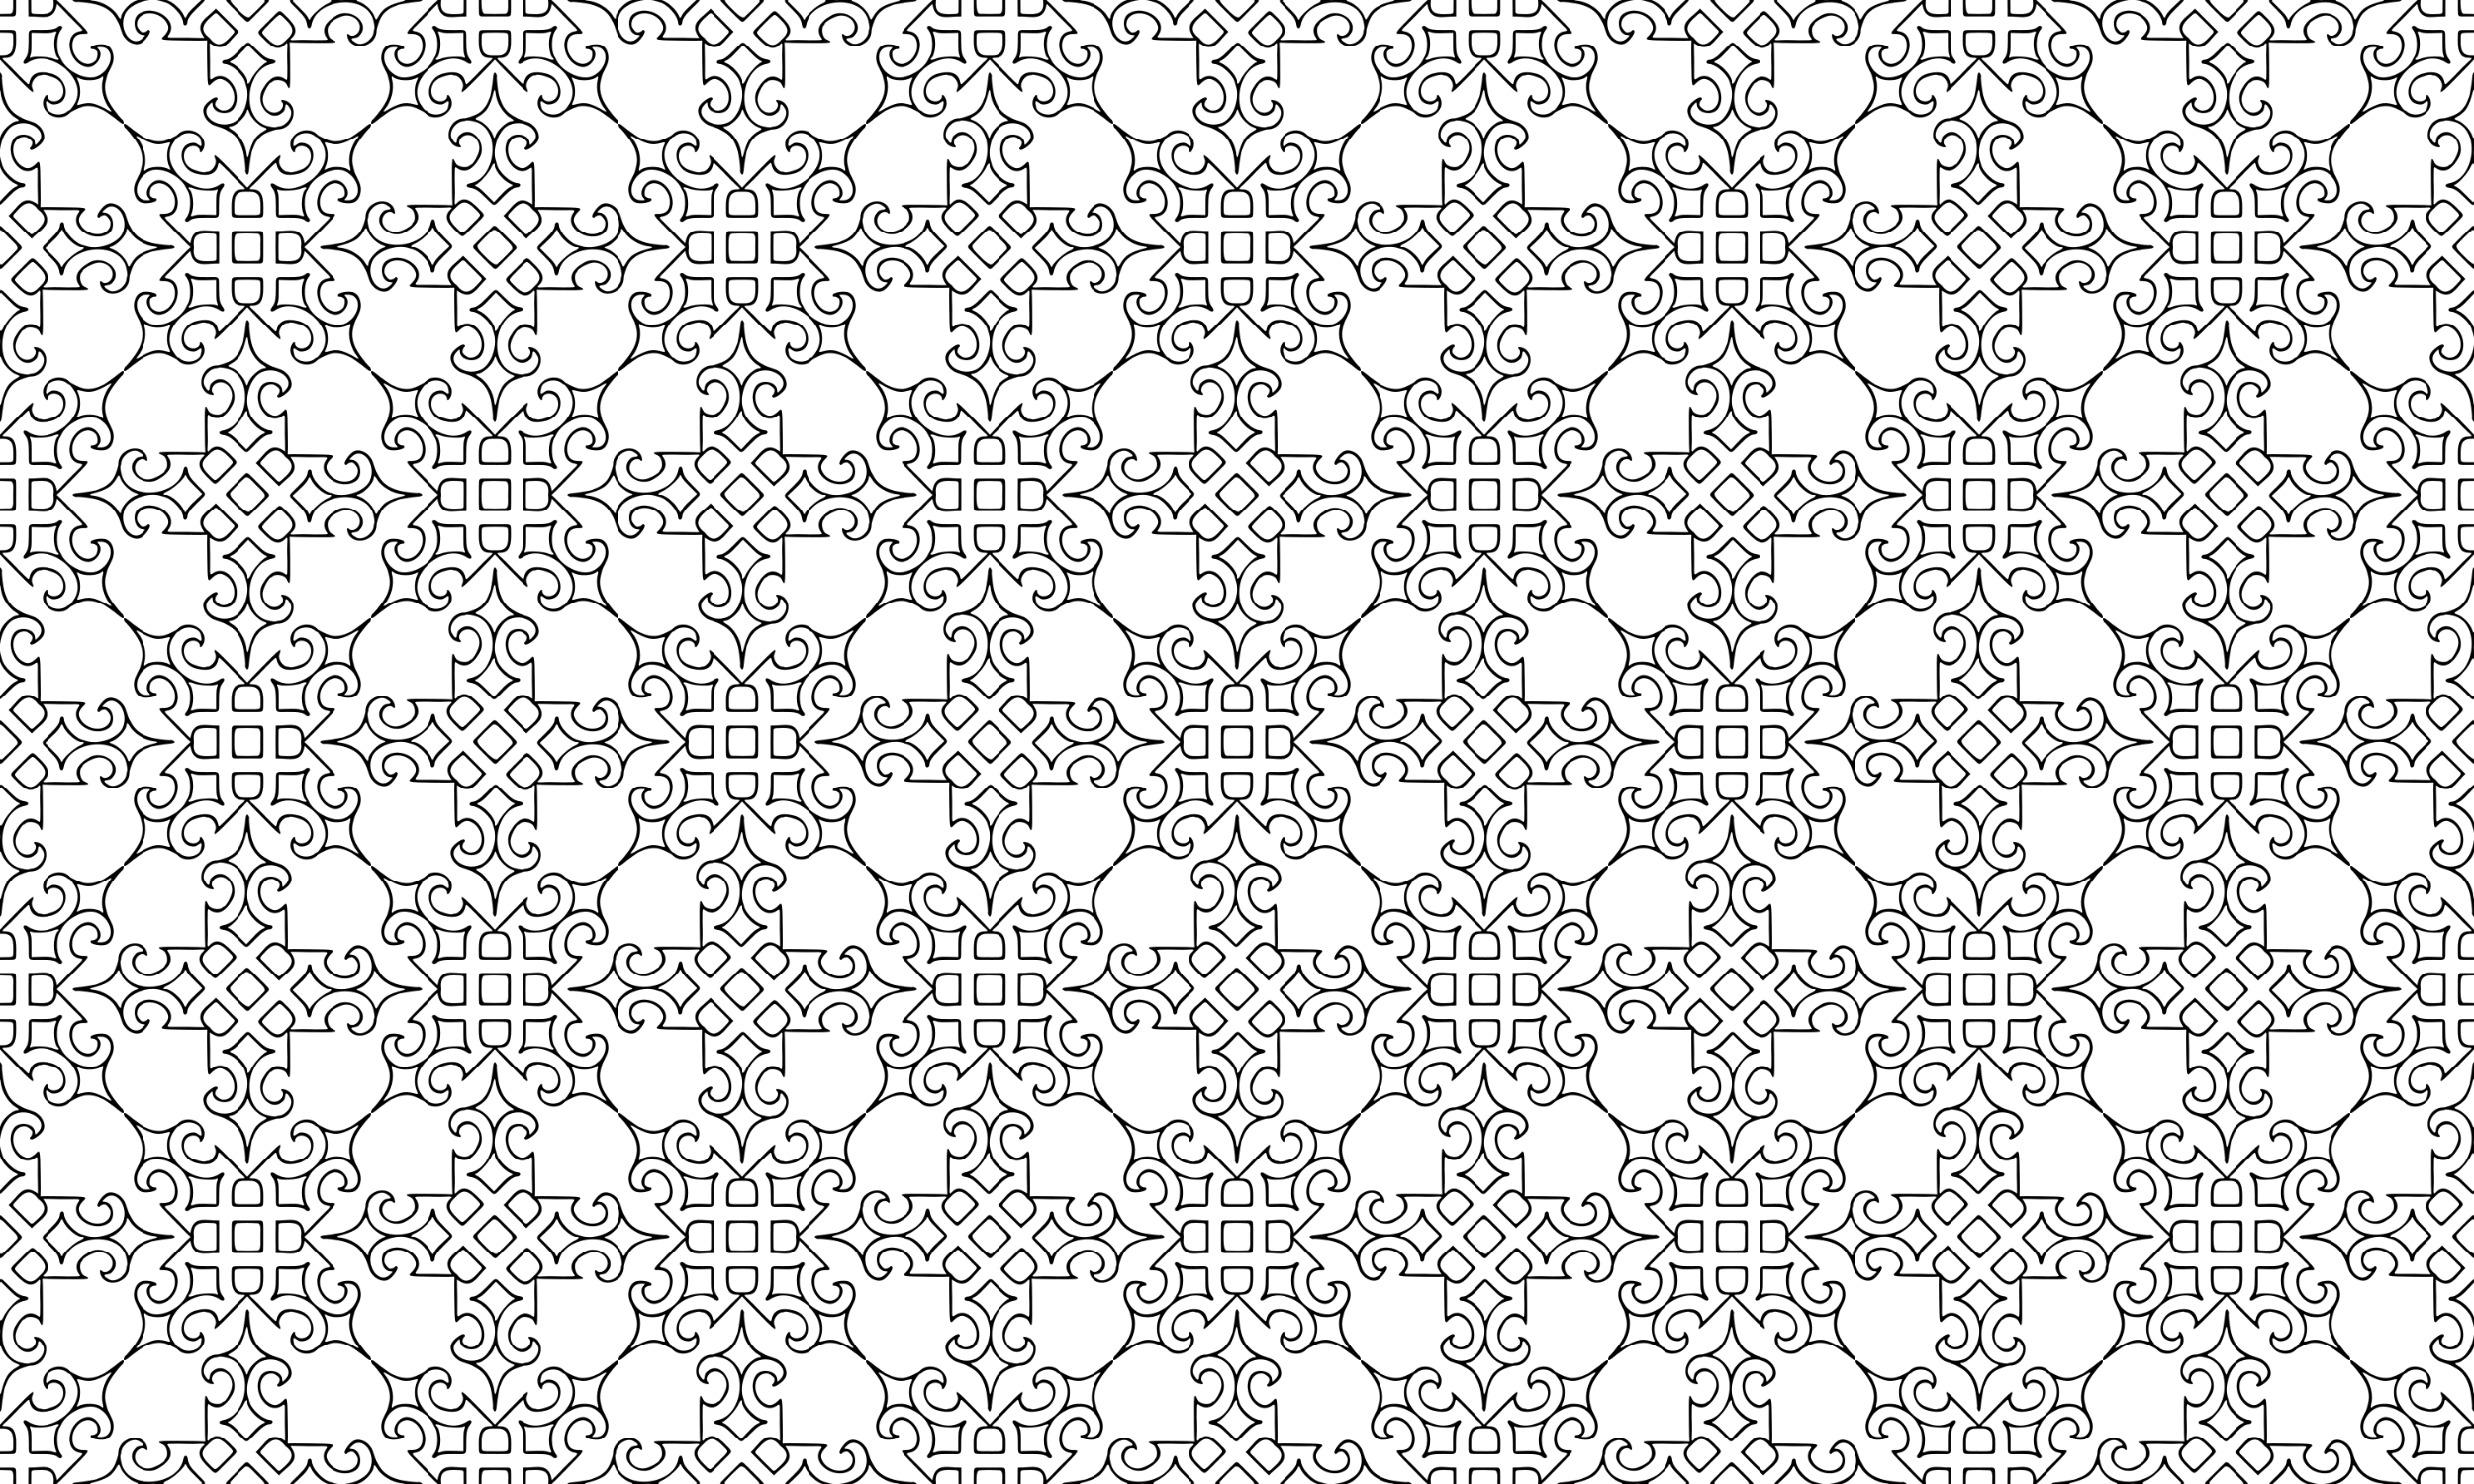 <?xml version="1.0" encoding="UTF-8" standalone="no"?>
<svg id="svg4194" xmlns:rdf="http://www.w3.org/1999/02/22-rdf-syntax-ns#" xmlns="http://www.w3.org/2000/svg" height="508mm" width="846.67mm" version="1.1" xmlns:cc="http://creativecommons.org/ns#" xmlns:dc="http://purl.org/dc/elements/1.1/" viewBox="0 0 3000 1800">
<defs id="defs4196">
<pattern id="pattern4790" width="600" patternUnits="userSpaceOnUse" patternTransform="translate(-592.85 -29.084)" height="600">
<path id="path4193" d="m15.924 0v3.547c0.018 4.874 0.712 12.929-3.805 13.01-5.421 0.188-8.945 0.235-12.119 0.224v2.922c4.133 0.015 7.666 0.062 10.537 0.062 9.191 0 8.621 0.636 8.777-9.807-0.045-4.434-0.025-7.342-0.002-9.959h-3.389zm18.398 0v3.924c0.071 5.817 0.092 4.383 0.092 8.449v7.394l2.654 0.094c1.46 0.052 3.052 0.065 3.539 0.029 0.487-0.036 4.04 0.194 7.896 0.51 12.195 0.999 17.784-2.598 20.109-12.938l0.662-2.949 6.754 6.934c3.715 3.812 7.182 7.446 7.703 8.076 0.521 0.631 4.435 4.542 8.695 8.691 8.963 8.728 8.916 8.618 4.072 9.539-20.366 3.875-13.585 39.342 8.326 43.547 11.083 2.127 21.927-13.809 14.67-21.559-2.263-2.417-2.122-2.561 2.529-2.561 18.339 0 14.954 27.438-4.381 35.512-12.91 5.391-36.252-5.624-43.279-20.424-0.394-0.83-0.976-1.916-1.295-2.414-5.488-8.572-4.621-27.844 1.553-34.49 2.947-3.173-1.008-6.019-4.158-2.992-3.087 2.967-8.511 3.909-21.6 3.752-15.532-0.187-14.114-1.446-14.186 12.607-0.076 14.993-0.73 18.094-5.045 23.949-3.058 4.149-0.435 6.578 3.834 3.551 25.345-17.969 70.431 16.534 59.092 45.221-2.045 5.174-7.232 12.373-8.916 12.373-0.261 0-1.226 0.636-2.143 1.414-7.564 6.415-22.743 3.346-24.902-5.035-1.706-6.621-1.247-8.836 1.432-6.894 3.938 2.855 4.84 3.267 7.182 3.269 20.69 0.026 18.674-31.492-2.371-37.062-15.947-4.221-25.196-0.594-27.266 10.691-0.555 3.024-0.878 2.905-6.078-2.248-2.488-2.466-5.054-4.995-5.703-5.619-0.649-0.624-3.47-3.561-6.269-6.529-2.799-2.964-6.895-7.023-9.099-9.014-6.57-5.935-6.733-6.336-2.6-6.336 10.104 0 13.706-5.825 13.586-21.973-0.095-12.86 0.378-12.068-7.385-12.328-6.032 0.031-9.073 0.036-12.027 0.031v3.061c0.275 0.001 0.698-0.004 0.932-0.002v-0.002c2.159 0.021 2.913 0.118 8.795 0.154 6.748 0.518 6.314-0.222 6.359 10.814 0.054 13.304-3.478 17.594-14.264 17.32-0.682-0.017-1.278-0.03-1.822-0.029v4.906c2.835 3.337 8.255 8.885 17.336 18.193 22.537 23.102 25.26 25.096 21.484 15.73-2.157-5.35 4.168-14.742 9.936-14.752 0.751-0.001 1.867-0.278 2.478-0.613 1.964-1.075 13.56 2.267 18.041 5.199 9.619 6.295 10.433 20.776 1.43 25.436-5.925 3.067-12.99 0.224-12.99-5.225 0-2.553-2.234-1.477-3.894 1.875-8.455 17.07 17.193 32.534 30.869 18.611 1.794-1.827 10.413-6.019 15.457-7.519 5.972-1.777 14.152-0.888 20.852 2.268 1.875 0.883 3.578 1.607 3.785 1.607 0.823 0 13.807 9.194 17.787 12.596 4.466 3.817 6.327 4.799 7.268 3.836 0.671-0.686-0.89-4.967-1.811-4.967-0.713 0-7.535-8.313-11.699-14.256-8.044-11.481-10.748-22.455-8.01-32.514 0.452-1.66 1.076-4.029 1.387-5.264 0.496-1.971 1.604-4.445 5.885-13.143 4.534-9.212 1.328-21.772-6.359-24.918-6.06-2.48-20.622 0.215-19.359 3.582 0.189 0.504 0.344 1.029 0.344 1.168 0 0.139 0.87 0.252 1.934 0.252 1.585 0 3.032 0.621 5.049 2.166 1.99 1.524 1.161 9.175-1.272 11.732-13.086 13.763-34.817-8.616-26.229-27.01 1.703-3.647 5.665-5.544 11.67-5.588 8.089-0.059 8.296 0.272-14.688-23.275-9.22-9.441-14.584-14.913-17.687-17.617h-3.994c-0.041 0.779-0.022 1.392 0.135 1.75 1.064 11.339-3.803 15.718-16.908 15.223-11.673-0.442-10.569 0.339-10.569-7.479-0.096-4.152-0.1-6.932-0.08-9.494h-3.256zm53.916 0c-0.004 0.043-0.012 0.085-0.012 0.129 0.011 0.96 4.142 2.886 4.793 2.234 0.504-0.504 11.207 0.549 18.354 1.807 13.806 2.43 23.478 8.28 28.654 17.328 0.854 1.493 2.087 3.607 2.74 4.699 1.043 1.744 2.012 4.28 5.135 13.457 3.308 9.72 14.453 16.334 22.113 13.123 6.039-2.532 14.432-14.735 11.158-16.223-0.49-0.223-0.97-0.484-1.068-0.582-0.098-0.098-0.795 0.436-1.547 1.188-1.12 1.12-2.585 1.706-5.104 2.039-2.485 0.329-7.306-5.667-7.394-9.195-0.479-18.985 30.711-18.527 37.645 0.553 1.375 3.783-0.086 7.926-4.301 12.203-5.679 5.761-6.056 5.676 26.846 6.074 13.197 0.16 20.856 0.235 24.963-0.047-0.282 4.106-0.205 11.767-0.045 24.965 0.399 32.902 0.313 32.522 6.074 26.844 4.277-4.215 8.418-5.676 12.201-4.301 19.079 6.933 19.537 38.123 0.553 37.645-3.528-0.089-9.524-4.91-9.195-7.394 0.333-2.518 0.919-3.983 2.039-5.104 0.752-0.752 1.288-1.447 1.19-1.545-0.098-0.098-0.361-0.579-0.584-1.068-1.488-3.274-13.691 5.117-16.223 11.156-3.211 7.66 3.403 18.807 13.123 22.115 9.177 3.123 11.713 4.09 13.457 5.133 1.093 0.654 3.208 1.886 4.701 2.74 9.049 5.176 14.896 14.848 17.326 28.654 1.258 7.147 2.313 17.851 1.809 18.355-0.651 0.651 1.273 4.78 2.232 4.791 1.346 0.015 1.967-1.995 2.426-7.852 0.409-5.22 3.088-20.902 3.67-21.484 0.146-0.146 0.84-1.862 1.541-3.812 2.506-6.968 7.661-13.381 13.141-16.348 4.628-2.505 13.687-5.636 16.248-5.613 19.515 0.175 26.716-28.897 8.666-34.988-3.544-1.196-5.883-0.378-4.078 1.428 3.853 3.853 0.864 10.86-5.494 12.881-9.661 3.071-19.323-7.743-16.973-18.996 1.095-5.242 6.931-15.805 9.08-16.434 0.669-0.196 1.653-0.79 2.186-1.32 4.084-4.072 15.199-1.902 17.457 3.406 3.952 9.292 4.468 5.955 4.068-26.316-0.161-13.004-0.251-20.757-0.605-25.121 4.364 0.355 12.117 0.445 25.121 0.605 32.272 0.399 35.609-0.116 26.316-4.068-5.309-2.258-7.478-13.372-3.406-17.457 0.531-0.532 1.125-1.516 1.32-2.186 0.628-2.149 11.191-7.985 16.434-9.08 11.253-2.35 22.067 7.312 18.996 16.973-2.021 6.358-9.028 9.347-12.881 5.494-1.805-1.805-2.624 0.534-1.428 4.078 6.092 18.05 35.163 10.847 34.988-8.668-0.023-2.561 3.108-11.619 5.613-16.246 2.967-5.48 9.379-10.635 16.348-13.141 1.95-0.701 3.666-1.395 3.812-1.541 0.582-0.582 16.264-3.261 21.484-3.67 5.663-0.443 7.723-1.041 7.84-2.297h-21.123c0.455 0.373-0.005 0.813-1.529 1.221-18.801 5.026-24.191 8.337-30.248 18.578-2.84 4.803-2.823 4.802-4.641 0.088-2.8-7.241-11.09-15.209-18.57-17.864-2.68-0.95-3.52-1.598-2.67-2.053h-14.775c-2.615 0.247-5.206 0.252-7.697 0h-12.35c0.461 0.067 0.897 0.09 1.297 0.057 3.994-0.337 2.235 2.266-3.062 4.531-6.325 2.705-19.166 14.27-20.441 18.41-0.555 1.801-1.104 1.421-2.728-1.881-1.25-2.565-2.81-4.367-9.97-11.535l-8.5-8.496 1.15-1.086h-4.08c-0.859 2.471 1.611 4.337 7.154 9.938 10.548 10.656 12.278 13.311 13.367 20.502 0.772 5.096 4.344 4.958 5.223-0.201 5.216-30.627 61.493-38.109 73.76-9.807 2.212 5.104 3.632 13.862 2.441 15.053-0.185 0.185-0.415 1.315-0.514 2.514-0.812 9.884-13.716 18.448-21.17 14.049-5.888-3.475-7.128-5.366-3.861-5.887 4.804-0.766 5.733-1.114 7.391-2.768 14.649-14.612-9.065-35.471-27.885-24.529-14.261 8.292-18.237 17.397-11.721 26.84 1.746 2.531 1.434 2.674-5.887 2.707-3.503 0.016-7.106 0.043-8.006 0.06-0.9 0.018-4.973-0.065-9.051-0.184-4.078-0.119-9.841-0.094-12.809 0.057-8.842 0.449-9.243 0.282-6.32-2.641 7.145-7.145 5.572-13.811-5.932-25.145-9.162-9.026-8.265-8.802-13.938-3.496-8.707 8.795-8.824 8.856-17.01 17.01-5.306 5.673-5.53 4.776 3.496 13.938 11.333 11.503 17.998 13.076 25.143 5.932 2.923-2.923 3.091-2.522 2.643 6.32-0.151 2.967-0.176 8.73-0.057 12.809 0.119 4.078 0.201 8.151 0.184 9.051-0.018 0.9-0.045 4.503-0.06 8.006-0.033 7.321-0.178 7.635-2.709 5.889-9.443-6.517-18.546-2.541-26.838 11.721-10.942 18.82 9.918 42.532 24.529 27.883 1.653-1.658 2.002-2.585 2.768-7.389 0.521-3.267 2.412-2.026 5.887 3.861 4.399 7.454-4.164 20.356-14.049 21.168-1.198 0.098-2.329 0.331-2.514 0.516-1.191 1.191-9.95-0.231-15.055-2.443-28.302-12.267-20.818-68.544 9.809-73.76 5.159-0.879 5.297-4.451 0.201-5.223-7.191-1.089-9.846-2.819-20.502-13.367-9.988-9.887-8.097-9.999-18.947 1.115-9.143 9.366-13.645 12.534-17.926 12.619-4.368 0.087-5.152 4.899-0.824 5.059 9.065 0.334 23.306 13.347 25.486 23.289 0.127 0.577 0.483 1.758 0.791 2.623 5.496 15.434-3.22 39.728-16.16 45.045-19.381 7.963-41.177-9.046-28.209-22.014 3.289-3.289 3.491-3.288 3.6 0.021 0.348 10.611 19.284 14.214 25.617 4.873 12.52-18.467-7.763-48.343-24.904-36.682-4.077 2.773-4.032 2.885-3.865-9.625 0.079-5.947 0.08-11.478 0.002-12.293-0.077-0.814-0.197-5.836-0.266-11.158l-0.125-9.678 2.555 1.617c8.955 5.668 15.449 4.257 23.365-5.072 2.504-2.951 4.855-5.625 5.225-5.943 0.369-0.319 1.485-1.454 2.481-2.523l1.811-1.945-5.229-5.229c-8.125-8.198-11.358-11.384-17.496-17.496l-5.229-5.229-1.943 1.811c-1.069 0.996-2.205 2.113-2.523 2.482-0.319 0.369-2.995 2.719-5.945 5.223-9.329 7.917-10.738 14.412-5.07 23.367l1.615 2.553-9.676-0.125c-5.322-0.069-10.346-0.188-11.16-0.266-0.814-0.077-6.346-0.075-12.293 0.004-12.51 0.166-12.398 0.209-9.625-3.867 11.661-17.141-18.213-37.425-36.68-24.904-9.341 6.333-5.74 25.269 4.871 25.617 3.309 0.109 3.31 0.311 0.021 3.6-12.97 12.96-29.98-8.836-22.01-28.216 3.82-9.297 17.43-16.411 30.52-17.643h-14.795c-0.202 0.108-0.47 0.208-0.865 0.295-7.82 1.723-19.05 13.636-19.469 20.654-0.165 2.759-1.273 2.227-3.582-1.717-5.54-9.456-18.69-17.406-30.6-18.492-1.7-0.155-2.75-0.423-3.14-0.74h-21.105zm101.21 0c2.408 0.242 4.722 0.722 6.863 1.484 0.865 0.308 2.046 0.662 2.623 0.789 9.942 2.181 22.955 16.423 23.289 25.488 0.16 4.328 4.97 3.542 5.057-0.826 0.085-4.28 3.253-8.782 12.619-17.926 4.882-4.766 7.596-7.074 8.27-9.01h-4.086l-4.65 4.371c-8.745 8.22-11.011 10.712-12.432 13.668-2.062 4.292-2.519 4.386-3.949 0.807-3.08-7.71-14.83-17.915-21.23-18.846h-12.369zm84.379 0c0.304 1.454 2.089 3.133 5.471 6.617 5.97 5.917 8.805 8.959 14.084 14.082 7.494 7.274 6.641 7.226 13.141 0.727 6.375-6.604 11.33-11.331 14.9-14.9 3.477-3.477 5.088-4.853 4.738-6.525h-5.205c0.329 1.145 0.204 2.221-0.682 3.139-8.17 8.757-10.532 10.815-17.139 17.139-2.318 2.504-8.735-2.985-12.098-6.303l-5-5.015c-2.15-2.176-6.01-5.883-6.88-8.961h-5.318zm257.18 0c-3.103 2.704-8.466 8.176-17.686 17.621-22.983 23.547-22.777 23.217-14.688 23.275 6.005 0.043 9.967 1.941 11.67 5.588 8.589 18.394-13.143 40.773-26.229 27.01-2.432-2.558-3.261-10.208-1.272-11.732 2.017-1.545 3.464-2.166 5.049-2.166 1.063 0 1.934-0.113 1.934-0.252 0-0.139 0.155-0.664 0.344-1.168 1.263-3.367-13.299-6.062-19.359-3.582-7.687 3.146-10.893 15.706-6.359 24.918 4.281 8.697 5.389 11.172 5.885 13.143 0.31 1.235 0.935 3.604 1.387 5.264 2.738 10.058 0.034 21.033-8.01 32.514-4.164 5.943-10.986 14.256-11.699 14.256-0.921 0-2.482 4.28-1.811 4.967 0.941 0.963 2.802-0.019 7.268-3.836 3.98-3.402 16.964-12.596 17.787-12.596 0.207 0 1.91-0.724 3.785-1.607 6.699-3.156 14.879-4.044 20.852-2.268 5.044 1.501 13.663 5.693 15.457 7.519 13.676 13.923 39.325-1.541 30.869-18.611-1.66-3.352-3.894-4.428-3.894-1.875 0 5.449-7.065 8.291-12.99 5.225-9.003-4.66-8.189-19.141 1.43-25.436 4.481-2.933 16.075-6.274 18.039-5.199 0.612 0.335 1.729 0.612 2.481 0.613 5.767 0.009 12.093 9.402 9.936 14.752-3.776 9.365-1.053 7.371 21.484-15.73 9.081-9.309 14.501-14.856 17.336-18.193v-4.906c-0.544-0-1.14 0.012-1.822 0.029-10.786 0.274-14.318-4.016-14.264-17.32 0.045-11.036-0.39-10.297 6.357-10.814 3.687-0.08 6.093-0.124 7.791-0.145 0.86-0.01 1.366-0.007 1.938-0.006v-3.061c-3.105-0.004-6.106-0.019-12.027-0.031-7.763 0.259-7.289-0.533-7.385 12.328-0.12 16.148 3.482 21.973 13.586 21.973 4.134 0 3.968 0.401-2.602 6.336-2.205 1.992-6.298 6.05-9.098 9.018s-5.621 5.905-6.269 6.529c-0.649 0.624-3.215 3.153-5.703 5.619-5.2 5.153-5.524 5.272-6.078 2.248-2.069-11.285-11.318-14.913-27.266-10.691-21.045 5.571-23.061 37.089-2.371 37.062 2.341-0.003 3.243-0.414 7.182-3.269 2.678-1.942 3.138 0.274 1.432 6.894-2.16 8.381-17.339 11.451-24.902 5.035-0.917-0.778-1.881-1.414-2.143-1.414-1.684 0-6.871-7.199-8.916-12.373-11.339-28.687 33.747-63.189 59.092-45.221 4.269 3.027 6.891 0.598 3.834-3.551-4.315-5.855-4.969-8.956-5.045-23.949-0.071-14.054 1.346-12.794-14.186-12.607-13.088 0.157-18.513-0.785-21.6-3.752-3.15-3.027-7.107-0.181-4.16 2.992 6.173 6.646 7.043 25.918 1.555 34.49-0.319 0.498-0.901 1.584-1.295 2.414-7.027 14.8-30.369 25.814-43.279 20.424-19.335-8.073-22.72-35.512-4.381-35.512 4.651 0 4.793 0.144 2.529 2.561-7.257 7.75 3.587 23.685 14.67 21.559 21.911-4.205 28.692-39.672 8.326-43.547-4.844-0.922-4.891-0.811 4.072-9.539 4.261-4.149 8.174-8.061 8.695-8.691 0.521-0.631 3.988-4.264 7.703-8.076l6.754-6.934 0.664 2.949c2.325 10.34 7.913 13.936 20.107 12.938 3.857-0.316 7.41-0.546 7.896-0.51 0.487 0.036 2.079 0.023 3.539-0.029l2.654-0.094v-7.394c0.024-5.308 0.026-8.945 0.023-12.373h-3.207c-0.03 3.072-0.07 6.002-0.07 9.498 0 7.817 1.104 7.037-10.568 7.479-13.106 0.496-17.973-3.883-16.908-15.223 0.157-0.358 0.175-0.971 0.135-1.75h-3.994zm49.654 0c-0.02 3.135-0.032 6.141 0.025 9.959 0.156 10.443-0.414 9.807 8.777 9.807 3.958-0.07 7.403-0.074 10.537-0.062v-2.922c-3.834-0.013-7.117-0.115-12.119-0.225-3.41 0.131-4.066-8.286-4.098-13.01v-3.547h-3.123zm-318.72 15.943c1.196 0.149 2.3 1.552 4.719 3.971 5.529 5.303 8.662 8.662 13.428 13.428 5.528 5.528 5.756 4.196-2.186 12.762-8.917 9.618-15.455 9.962-22.721 1.191-0.142-0.364-0.561-0.812-1.141-1.334-0.522-0.579-0.97-0.999-1.334-1.141-8.221-6.81-8.432-12.98-0.506-21.07 0.53-0.541 1.094-1.09 1.697-1.648 4.818-4.467 6.506-6.35 8.043-6.158zm77.342 1.98c1.528-0.007 3.192 1.839 7.6 6.211 9.446 9.369 9.982 14.899 2.162 22.332-0.495 0.47-0.924 0.882-1.309 1.268-0.385 0.385-0.797 0.814-1.268 1.309-7.433 7.82-12.963 7.284-22.332-2.162-7.772-7.836-7.558-7.003-3.152-12.141 2.55-2.664 4.22-4.398 5.406-5.613 0.89-0.911 1.507-1.53 2.022-2.033v-0.002c1.542-1.512 2.145-1.976 6.33-6.109 2.248-1.927 3.353-3.053 4.541-3.059zm-271.47 20.014c1.078 0.002 0.874 0.933-0.076 3.147-3.51 8.179-1.997 25.445 2.566 29.299 3.063 2.586-0.019 3.181-5.367 1.037-6.385-2.56-23.645-3.461-27.475-1.435-1.665 0.881-1.784 0.226-0.598-3.258 0.922-2.706 1.092-5.085 1.092-15.223v-12.014l7.963 0.244c11.996 0.371 15.36 0.211 18.455-0.875 1.685-0.591 2.793-0.923 3.439-0.922zm464.38 0c0.647-0.001 1.755 0.331 3.439 0.922 3.095 1.086 6.459 1.246 18.455 0.875l7.963-0.244v12.014c0 10.137 0.17 12.516 1.092 15.223 1.187 3.484 1.068 4.139-0.598 3.258-3.829-2.026-21.089-1.125-27.475 1.435-5.348 2.144-8.43 1.549-5.367-1.037 4.564-3.854 6.076-21.12 2.566-29.299-0.95-2.214-1.154-3.144-0.076-3.147zm-231.1 16.822 8.496 8.496c7.168 7.168 8.97 8.728 11.535 9.99 3.302 1.624 3.681 2.174 1.881 2.728-4.14 1.275-15.705 14.116-18.41 20.441-2.265 5.298-4.868 7.057-4.531 3.062 0.502-5.952-10.635-19.229-18.9-22.531-2.237-0.894-3.04-1.408-2.279-2.172 0.457-0.458 1.474-1.006 3.084-1.779 2.956-1.42 5.447-3.687 13.668-12.432l5.457-5.805zm-300.96 33.467c-0.044-0.001-0.086 0.008-0.129 0.012v21.09c0.317 0.383 0.585 1.447 0.74 3.15 1.085 11.907 9.038 25.065 18.494 30.602 3.943 2.309 4.474 3.417 1.715 3.582-7.018 0.419-18.931 11.648-20.654 19.469-0.087 0.395-0.187 0.663-0.295 0.865v14.795c1.232-13.088 8.346-26.704 17.643-30.523 19.381-7.963 41.177 9.046 28.209 22.014-3.289 3.289-3.491 3.288-3.6-0.021-0.348-10.62-19.284-14.22-25.617-4.88-12.52 18.467 7.763 48.341 24.904 36.68 4.077-2.773 4.034-2.883 3.867 9.627-0.079 5.947-0.081 11.477-0.004 12.291 0.077 0.814 0.197 5.838 0.266 11.16l0.125 9.676-2.553-1.615c-8.955-5.668-15.451-4.257-23.367 5.072-2.504 2.951-4.853 5.625-5.223 5.943-0.369 0.319-1.487 1.454-2.482 2.523l-1.811 1.943 5.229 5.229c2.875 2.875 2.347 2.377 5.91 6.039l5.549 5.549c4.163 4.063 3.162 3.033 6.037 5.908l5.229 5.229 1.943-1.811c1.069-0.996 2.207-2.111 2.525-2.481 0.319-0.369 2.993-2.721 5.943-5.225 9.329-7.917 10.738-14.41 5.07-23.365l-1.615-2.555 9.678 0.125c5.322 0.069 10.344 0.188 11.158 0.266 0.814 0.077 6.346 0.077 12.293-0.002 12.51-0.166 12.398-0.211 9.625 3.865-11.661 17.141 18.215 37.425 36.682 24.904 9.341-6.333 5.738-25.269-4.873-25.617-3.309-0.109-3.31-0.311-0.021-3.6 12.968-12.968 29.977 8.828 22.014 28.209-5.317 12.94-29.611 21.656-45.045 16.16-0.865-0.308-2.048-0.664-2.625-0.791-9.942-2.181-22.955-16.421-23.289-25.486-0.16-4.328-4.97-3.544-5.057 0.824-0.085 4.28-3.253 8.782-12.619 17.926-11.114 10.851-11.002 8.959-1.115 18.947 10.548 10.656 12.278 13.311 13.367 20.502 0.772 5.096 4.344 4.958 5.223-0.201 5.216-30.627 61.493-38.109 73.76-9.807 2.212 5.104 3.632 13.862 2.441 15.053-0.185 0.185-0.415 1.315-0.514 2.514-0.812 9.884-13.716 18.448-21.17 14.049-5.888-3.475-7.128-5.366-3.861-5.887 4.804-0.766 5.733-1.114 7.391-2.768 14.649-14.612-9.065-35.471-27.885-24.529-14.261 8.292-18.237 17.397-11.721 26.84 1.746 2.531 1.434 2.674-5.887 2.707-3.503 0.016-7.106 0.043-8.006 0.06-0.9 0.018-4.973-0.065-9.051-0.184-4.078-0.119-9.841-0.094-12.809 0.057-8.842 0.449-9.243 0.282-6.32-2.641 7.145-7.145 5.572-13.811-5.932-25.145-9.162-9.026-8.265-8.802-13.938-3.496-8.707 8.795-8.824 8.856-17.01 17.01-5.306 5.673-5.53 4.776 3.496 13.938 11.333 11.503 17.998 13.076 25.143 5.932 2.923-2.923 3.091-2.522 2.643 6.32-0.151 2.967-0.176 8.73-0.057 12.809 0.119 4.078 0.201 8.151 0.184 9.051-0.018 0.9-0.045 4.503-0.06 8.006-0.033 7.321-0.178 7.635-2.709 5.889-9.443-6.517-18.546-2.541-26.838 11.721-10.942 18.82 9.918 42.532 24.529 27.883 1.653-1.658 2.002-2.585 2.768-7.389 0.521-3.267 2.412-2.026 5.887 3.861 4.399 7.454-4.164 20.356-14.049 21.168-1.198 0.099-2.329 0.331-2.514 0.516-1.191 1.191-9.95-0.231-15.055-2.443-28.302-12.267-20.818-68.544 9.809-73.76 5.159-0.879 5.297-4.451 0.201-5.223-7.191-1.11-9.846-2.84-20.502-13.39-5.6-5.54-7.466-8.01-9.937-7.15v4.086l1.086-1.154 8.496 8.496c7.168 7.168 8.97 8.728 11.535 9.99 3.302 1.624 3.681 2.174 1.881 2.728-4.14 1.275-15.705 14.116-18.41 20.441-2.265 5.298-4.868 7.057-4.531 3.062 0.034-0.4 0.011-0.836-0.057-1.297v12.35c0.252 2.491 0.247 5.082 0 7.697v14.742c0.103-0.191 0.214-0.297 0.338-0.312 0.424-0.052 0.981 0.939 1.715 3.008 2.655 7.484 10.623 15.774 17.834 18.555 4.714 1.818 4.715 1.8-0.088 4.641-10.241 6.057-13.552 11.447-18.578 30.248-0.408 1.525-0.847 1.985-1.221 1.529v21.123c1.256-0.116 1.853-2.176 2.297-7.84 0.409-5.22 3.088-20.902 3.67-21.484 0.146-0.146 0.84-1.862 1.541-3.812 2.506-6.968 7.661-13.381 13.141-16.348 4.628-2.505 13.687-5.636 16.248-5.613 19.515 0.175 26.716-28.897 8.666-34.988-3.544-1.196-5.883-0.378-4.078 1.428 3.853 3.853 0.864 10.86-5.494 12.881-9.661 3.071-19.323-7.743-16.973-18.996 1.095-5.242 6.931-15.805 9.08-16.434 0.669-0.196 1.653-0.79 2.186-1.32 4.084-4.072 15.199-1.902 17.457 3.406 3.952 9.292 4.468 5.955 4.068-26.316-0.161-13.004-0.251-20.757-0.605-25.121 4.364 0.355 12.117 0.445 25.121 0.605 32.272 0.399 35.609-0.116 26.316-4.068-5.309-2.258-7.478-13.372-3.406-17.457 0.531-0.532 1.125-1.516 1.32-2.186 0.628-2.149 11.191-7.985 16.434-9.08 11.253-2.35 22.067 7.312 18.996 16.973-2.021 6.358-9.028 9.347-12.881 5.494-1.805-1.805-2.624 0.534-1.428 4.078 6.092 18.05 35.163 10.847 34.988-8.668-0.023-2.561 3.108-11.619 5.613-16.246 2.967-5.48 9.379-10.635 16.348-13.141 1.95-0.701 3.666-1.395 3.812-1.541 0.582-0.582 16.264-3.261 21.484-3.67 5.857-0.459 7.867-1.08 7.852-2.426-0.011-0.96-4.14-2.884-4.791-2.232-0.504 0.504-11.208-0.551-18.355-1.809-13.806-2.43-23.478-8.278-28.654-17.326-0.854-1.493-2.087-3.608-2.74-4.701-1.043-1.744-2.01-4.28-5.133-13.457-3.308-9.72-14.455-16.334-22.115-13.123-6.039 2.532-14.43 14.735-11.156 16.223 0.49 0.223 0.97 0.486 1.068 0.584 0.098 0.098 0.793-0.438 1.545-1.19 1.12-1.12 2.585-1.706 5.104-2.039 2.485-0.329 7.306 5.667 7.394 9.195 0.479 18.985-30.711 18.527-37.645-0.553-1.375-3.783 0.086-7.925 4.301-12.201 5.679-5.761 6.058-5.676-26.844-6.074-13.198-0.16-20.858-0.237-24.965 0.045 0.282-4.106 0.207-11.766 0.047-24.963-0.399-32.902-0.313-32.524-6.074-26.846-4.277 4.215-8.42 5.676-12.203 4.301-19.079-6.933-19.537-38.123-0.553-37.645 3.528 0.089 9.524 4.91 9.195 7.394-0.333 2.518-0.919 3.983-2.039 5.104-0.752 0.752-1.286 1.449-1.188 1.547s0.36 0.579 0.582 1.068c1.488 3.274 13.691-5.119 16.223-11.158 3.211-7.66-3.403-18.805-13.123-22.113-9.177-3.123-11.713-4.091-13.457-5.135-1.093-0.654-3.206-1.886-4.699-2.74-9.032-5.16-14.882-14.83-17.312-28.64-1.258-7.14-2.311-17.846-1.807-18.351 0.651-0.651-1.275-4.782-2.234-4.793zm599.87 0.012c-1.256 0.117-1.853 2.178-2.297 7.842-0.409 5.22-3.088 20.902-3.67 21.484-0.146 0.146-0.84 1.86-1.541 3.811-2.506 6.968-7.661 13.383-13.141 16.35-4.628 2.505-13.687 5.634-16.248 5.611-19.515-0.175-26.716 28.897-8.666 34.988 3.544 1.196 5.883 0.378 4.078-1.428-3.853-3.853-0.864-10.858 5.494-12.879 9.661-3.071 19.323 7.741 16.973 18.994-1.095 5.242-6.931 15.805-9.08 16.434-0.669 0.196-1.653 0.79-2.186 1.32-4.085 4.072-15.199 1.902-17.457-3.406-3.952-9.292-4.468-5.955-4.068 26.316 0.161 13.004 0.251 20.757 0.605 25.121-4.364-0.355-12.117-0.445-25.121-0.605-32.272-0.399-35.609 0.116-26.316 4.068 5.309 2.258 7.478 13.372 3.406 17.457-0.531 0.532-1.127 1.516-1.322 2.186-0.628 2.149-11.189 7.985-16.432 9.08-11.253 2.35-22.065-7.312-18.994-16.973 2.021-6.358 9.026-9.347 12.879-5.494 1.805 1.805 2.624-0.534 1.428-4.078-6.092-18.05-35.163-10.849-34.988 8.666 0.023 2.561-3.106 11.62-5.611 16.248-2.967 5.479-9.381 10.635-16.35 13.141-1.95 0.701-3.664 1.395-3.811 1.541-0.582 0.582-16.264 3.261-21.484 3.67-4.393 0.344-6.623 0.779-7.457 1.543-0.278 0.255-0.4 0.546-0.396 0.883 0.011 0.96 4.142 2.886 4.793 2.234 0.504-0.504 11.207 0.549 18.354 1.807 13.806 2.43 23.478 8.28 28.654 17.328 0.854 1.493 2.087 3.607 2.74 4.699 1.043 1.744 2.012 4.28 5.135 13.457 3.308 9.72 14.453 16.334 22.113 13.123 6.039-2.532 14.432-14.735 11.158-16.223-0.49-0.223-0.97-0.484-1.068-0.582-0.098-0.098-0.795 0.436-1.547 1.188-1.12 1.12-2.585 1.706-5.104 2.039-2.485 0.329-7.306-5.667-7.394-9.195-0.479-18.985 30.711-18.527 37.645 0.553 1.375 3.783-0.086 7.926-4.301 12.203-5.679 5.761-6.056 5.676 26.846 6.074 13.197 0.16 20.856 0.235 24.963-0.047-0.282 4.106-0.205 11.767-0.045 24.965 0.399 32.902 0.313 32.522 6.074 26.844 4.277-4.215 8.418-5.676 12.201-4.301 19.079 6.933 19.537 38.123 0.553 37.645-3.528-0.089-9.524-4.91-9.195-7.394 0.333-2.518 0.919-3.983 2.039-5.104 0.752-0.752 1.288-1.447 1.19-1.545-0.098-0.098-0.361-0.579-0.584-1.068-1.488-3.274-13.691 5.117-16.223 11.156-3.211 7.66 3.403 18.807 13.123 22.115 9.177 3.123 11.713 4.09 13.457 5.133 1.093 0.654 3.208 1.886 4.701 2.74 9.049 5.176 14.896 14.848 17.326 28.654 1.258 7.147 2.313 17.851 1.809 18.355-0.651 0.651 1.273 4.78 2.232 4.791 0.044 0.001 0.086-0.008 0.129-0.012v-21.123c-0.316-0.386-0.585-1.42-0.74-3.117-1.085-11.907-9.038-25.064-18.494-30.602-2.711-1.587-3.807-2.607-3.332-3.143 0.216-0.244 0.757-0.388 1.619-0.439 7.018-0.419 18.929-11.649 20.652-19.469 0.088-0.398 0.186-0.696 0.295-0.898v-14.742c-1.237 13.082-8.35 26.686-17.643 30.504-19.381 7.963-41.177-9.046-28.209-22.014 3.289-3.289 3.491-3.288 3.6 0.021 0.348 10.611 19.284 14.214 25.617 4.873 12.52-18.467-7.763-48.341-24.904-36.68-4.077 2.773-4.034 2.883-3.867-9.627 0.079-5.947 0.082-11.478 0.004-12.293-0.077-0.814-0.197-5.836-0.266-11.158l-0.125-9.678 2.555 1.617c8.955 5.668 15.449 4.257 23.365-5.072 2.504-2.951 4.855-5.625 5.225-5.943 0.369-0.319 1.485-1.454 2.481-2.523l1.811-1.945-5.229-5.227c-8.125-8.198-11.36-11.386-17.498-17.498l-5.227-5.229-1.943 1.811c-1.069 0.996-2.205 2.113-2.523 2.482-0.319 0.369-2.995 2.719-5.945 5.223-9.329 7.917-10.738 14.412-5.07 23.367l1.615 2.553-9.678-0.125c-5.322-0.069-10.344-0.188-11.158-0.266-0.814-0.077-6.346-0.075-12.293 0.004-12.51 0.166-12.4 0.209-9.627-3.867 11.661-17.141-18.211-37.425-36.678-24.904-9.341 6.333-5.74 25.269 4.871 25.617 3.309 0.109 3.31 0.311 0.021 3.6-12.968 12.968-29.977-8.828-22.014-28.209 5.317-12.94 29.613-21.654 45.047-16.158 0.865 0.308 2.046 0.662 2.623 0.789 9.942 2.181 22.955 16.423 23.289 25.488 0.16 4.328 4.97 3.542 5.057-0.826 0.085-4.28 3.253-8.782 12.619-17.926 11.115-10.851 11.004-8.957 1.117-18.945-10.548-10.656-12.28-13.311-13.369-20.502-0.772-5.096-4.342-4.96-5.221 0.199-5.216 30.627-61.493 38.111-73.76 9.809-2.212-5.104-3.634-13.862-2.443-15.053 0.185-0.185 0.415-1.315 0.514-2.514 0.304-3.707 2.31-7.228 5.09-9.949 4.634-4.535 11.422-6.849 16.08-4.1 5.888 3.475 7.128 5.364 3.861 5.885-4.804 0.766-5.733 1.114-7.391 2.768-14.649 14.612 9.065 35.473 27.885 24.531 14.261-8.292 18.237-17.397 11.721-26.84-1.746-2.531-1.434-2.676 5.887-2.709 3.503-0.016 7.106-0.043 8.006-0.06 0.9-0.018 4.973 0.067 9.051 0.186 4.078 0.119 9.844 0.092 12.811-0.059 8.842-0.449 9.241-0.28 6.318 2.643-7.145 7.145-5.572 13.809 5.932 25.143 9.162 9.026 8.267 8.802 13.939 3.496 8.75-8.711 8.507-8.409 17.008-17.008 5.306-5.673 5.53-4.778-3.496-13.939-11.333-11.503-17.998-13.076-25.143-5.932-2.923 2.923-3.091 2.524-2.643-6.318 0.151-2.967 0.178-8.732 0.059-12.811-0.119-4.078-0.203-8.151-0.186-9.051 0.018-0.9 0.045-4.503 0.06-8.006 0.033-7.321 0.178-7.633 2.709-5.887 9.443 6.516 18.548 2.541 26.84-11.721 10.942-18.82-9.92-42.534-24.531-27.885-1.653 1.658-2.002 2.587-2.768 7.391-0.521 3.267-2.41 2.026-5.885-3.861-4.399-7.454 4.162-20.358 14.047-21.17 1.199-0.098 2.331-0.329 2.516-0.514 0.298-0.298 1.069-0.432 2.137-0.432 3.205 0.001 9.088 1.216 12.916 2.875 28.302 12.267 20.818 68.544-9.809 73.76-5.159 0.879-5.295 4.451-0.199 5.223 7.191 1.089 9.844 2.819 20.5 13.367 5.601 5.544 7.466 8.011 9.938 7.152v-4.086l-1.086 1.154-8.496-8.494c-7.168-7.168-8.97-8.73-11.535-9.992-3.302-1.624-3.681-2.172-1.881-2.727 4.14-1.275 15.707-14.118 18.412-20.443 0.991-2.318 2.045-3.959 2.891-4.736 0.408-0.375 0.767-0.549 1.047-0.502 0.466 0.079 0.71 0.773 0.592 2.178-0.034 0.4-0.011 0.836 0.057 1.297v-12.369c-0.249-2.48-0.245-5.058 0-7.66v-14.795c-0.455 0.855-1.101 0.016-2.051-2.66-2.655-7.484-10.625-15.776-17.836-18.557-4.714-1.818-4.715-1.8 0.088-4.641 10.241-6.057 13.552-11.447 18.578-30.248 0.235-0.88 0.482-1.417 0.721-1.625 0.066-0.057 0.131-0.091 0.195-0.1 0.105-0.013 0.207 0.045 0.305 0.162v-21.09zm-475.31 4.541c0.715 0.043 0.66 1.54-0.135 4.58-2.771 10.602 0.911 25.528 8.562 34.715 2.378 2.855 2.261 3.969-0.264 2.51-16.849-9.74-23.001-11.211-34.525-8.252-5.404 1.388-5.392 1.4-3.344-3.219 3.133-7.065 2.905-18.563-0.51-25.732-1.51-3.17-1.389-4.065 0.391-2.928 6.748 4.311 23.11 3.826 28.369-0.84 0.646-0.573 1.13-0.853 1.455-0.834zm350.61 0c0.325-0.019 0.809 0.261 1.455 0.834 5.259 4.666 21.621 5.151 28.369 0.84 1.78-1.137 1.9-0.243 0.391 2.928-3.414 7.17-3.643 18.667-0.51 25.732 2.048 4.619 2.061 4.606-3.344 3.219-11.525-2.959-17.677-1.488-34.525 8.252-2.525 1.459-2.642 0.345-0.264-2.51 7.652-9.187 11.334-24.113 8.562-34.715-0.795-3.039-0.85-4.537-0.135-4.58zm-174.97 39.879c0.424-0.052 0.981 0.939 1.715 3.008 2.655 7.484 10.623 15.774 17.834 18.555 4.714 1.818 4.715 1.8-0.088 4.641-10.241 6.057-13.552 11.447-18.578 30.248-0.753 2.817-1.624 2.113-1.961-1.588-1.085-11.907-9.038-25.064-18.494-30.602-2.711-1.587-3.807-2.607-3.332-3.143 0.216-0.244 0.757-0.388 1.619-0.439 7.018-0.419 18.929-11.649 20.652-19.469 0.17-0.773 0.378-1.18 0.633-1.211zm-149.27 17.344c-0.377-0.017-0.671 0.103-0.906 0.344-0.671 0.686 0.89 4.967 1.811 4.967 0.713 0 7.535 8.313 11.699 14.256 8.044 11.481 10.748 22.457 8.01 32.516-0.452 1.66-1.076 4.027-1.387 5.262-0.496 1.971-1.604 4.447-5.885 13.145-4.534 9.212-1.328 21.77 6.359 24.916 6.06 2.48 20.622-0.213 19.359-3.58-0.189-0.504-0.344-1.029-0.344-1.168 0-0.139-0.87-0.254-1.934-0.254-1.585 0-3.032-0.621-5.049-2.166-1.99-1.524-1.161-9.175 1.272-11.732 13.086-13.763 34.817 8.618 26.229 27.012-1.703 3.647-5.665 5.542-11.67 5.586-8.089 0.059-8.296-0.27 14.688 23.277 9.219 9.445 14.582 14.915 17.686 17.619-3.103 2.704-8.466 8.176-17.686 17.621-22.983 23.547-22.777 23.217-14.688 23.275 6.005 0.043 9.967 1.941 11.67 5.588 8.589 18.394-13.143 40.773-26.229 27.01-2.432-2.558-3.261-10.208-1.272-11.732 2.017-1.545 3.464-2.166 5.049-2.166 1.063 0 1.934-0.113 1.934-0.252 0-0.139 0.155-0.664 0.344-1.168 1.263-3.367-13.299-6.062-19.359-3.582-7.687 3.146-10.893 15.706-6.359 24.918 4.281 8.697 5.389 11.172 5.885 13.143 0.31 1.235 0.935 3.604 1.387 5.264 2.738 10.058 0.034 21.033-8.01 32.514-4.164 5.943-10.986 14.256-11.699 14.256-0.921 0-2.482 4.28-1.811 4.967 0.941 0.963 2.802-0.019 7.268-3.836 3.98-3.402 16.964-12.596 17.787-12.596 0.207 0 1.91-0.724 3.785-1.607 6.699-3.156 14.879-4.044 20.852-2.268 5.044 1.501 13.663 5.693 15.457 7.519 13.676 13.923 39.325-1.541 30.869-18.611-1.66-3.352-3.894-4.428-3.894-1.875 0 5.449-7.065 8.291-12.99 5.225-9.003-4.66-8.189-19.141 1.43-25.436 4.481-2.933 16.075-6.274 18.039-5.199 0.612 0.335 1.729 0.612 2.481 0.613 5.767 0.009 12.093 9.402 9.936 14.752-3.776 9.365-1.053 7.371 21.484-15.73 9.081-9.309 14.501-14.856 17.336-18.193 2.835 3.337 8.255 8.885 17.336 18.193 22.537 23.102 25.26 25.096 21.484 15.73-2.157-5.35 4.168-14.742 9.936-14.752 0.751-0.001 1.867-0.278 2.478-0.613 1.964-1.075 13.56 2.267 18.041 5.199 9.619 6.295 10.433 20.776 1.43 25.436-5.925 3.067-12.99 0.224-12.99-5.225 0-2.553-2.234-1.477-3.894 1.875-8.455 17.07 17.193 32.534 30.869 18.611 1.794-1.827 10.413-6.019 15.457-7.519 5.972-1.777 14.152-0.888 20.852 2.268 1.875 0.883 3.578 1.607 3.785 1.607 0.823 0 13.807 9.194 17.787 12.596 4.466 3.817 6.327 4.799 7.268 3.836 0.671-0.686-0.89-4.967-1.811-4.967-0.713 0-7.535-8.313-11.699-14.256-8.044-11.481-10.748-22.455-8.01-32.514 0.452-1.66 1.076-4.029 1.387-5.264 0.496-1.971 1.604-4.445 5.885-13.143 4.534-9.212 1.328-21.772-6.359-24.918-6.06-2.48-20.622 0.215-19.359 3.582 0.189 0.504 0.344 1.029 0.344 1.168 0 0.139 0.87 0.252 1.934 0.252 1.585 0 3.032 0.621 5.049 2.166 1.99 1.524 1.161 9.175-1.272 11.732-13.086 13.763-34.817-8.616-26.229-27.01 1.703-3.647 5.665-5.544 11.67-5.588 8.089-0.059 8.296 0.272-14.688-23.275-9.219-9.445-14.582-14.917-17.686-17.621 3.103-2.704 8.467-8.174 17.686-17.619 22.983-23.547 22.777-23.219 14.688-23.277-6.005-0.043-9.967-1.939-11.67-5.586-8.589-18.394 13.143-40.775 26.229-27.012 2.432 2.558 3.261 10.208 1.272 11.732-2.017 1.545-3.464 2.166-5.049 2.166-1.063 0-1.934 0.115-1.934 0.254 0 0.139-0.155 0.664-0.344 1.168-1.263 3.367 13.299 6.06 19.359 3.58 7.687-3.146 10.893-15.704 6.359-24.916-4.281-8.697-5.389-11.174-5.885-13.145-0.31-1.235-0.935-3.602-1.387-5.262-2.738-10.058-0.034-21.035 8.01-32.516 4.164-5.943 10.986-14.256 11.699-14.256 0.921 0 2.482-4.28 1.811-4.967-0.941-0.963-2.802 0.019-7.268 3.836-3.98 3.402-16.964 12.598-17.787 12.598-0.207 0-1.91 0.722-3.785 1.605-6.699 3.156-14.879 4.046-20.852 2.269-5.044-1.501-13.663-5.695-15.457-7.521-13.676-13.923-39.325 1.543-30.869 18.613 1.66 3.352 3.894 4.426 3.894 1.873 0-5.449 7.065-8.289 12.99-5.223 9.003 4.66 8.189 19.139-1.43 25.434-4.481 2.933-16.077 6.274-18.041 5.199-0.612-0.335-1.727-0.61-2.478-0.611-5.767-0.009-12.093-9.404-9.936-14.754 3.776-9.365 1.053-7.369-21.484 15.732-9.081 9.309-14.501 14.855-17.336 18.191-2.835-3.337-8.255-8.883-17.336-18.191-22.537-23.102-25.26-25.098-21.484-15.732 2.157 5.35-4.168 14.744-9.936 14.754-0.751 0.001-1.869 0.276-2.481 0.611-1.964 1.075-13.558-2.267-18.039-5.199-9.619-6.295-10.432-20.774-1.43-25.434 5.925-3.067 12.99-0.226 12.99 5.223 0 2.553 2.234 1.479 3.894-1.873 8.455-17.07-17.193-32.536-30.869-18.613-1.794 1.827-10.413 6.021-15.457 7.521-5.972 1.777-14.152 0.886-20.852-2.269-1.875-0.883-3.578-1.605-3.785-1.605-0.823 0-13.807-9.195-17.787-12.598-3.349-2.863-5.231-4.13-6.361-4.18zm78.062 11.324c6.483 0.07 12.92 3.232 14.27 8.471 1.706 6.621 1.247 8.834-1.432 6.893-3.938-2.855-4.84-3.267-7.182-3.269-20.69-0.026-18.674 31.492 2.371 37.062 15.947 4.221 25.196 0.596 27.266-10.689 0.555-3.024 0.878-2.907 6.078 2.246 2.488 2.466 5.054 4.995 5.703 5.619 0.649 0.624 3.47 3.563 6.269 6.531s6.893 7.024 9.098 9.016c6.57 5.935 6.735 6.338 2.602 6.338-10.104 0-13.706 5.823-13.586 21.971 0.096 12.861-0.378 12.071 7.385 12.33 12.346 0.028 11.963 0.07 24.055 0 7.763-0.259 7.289 0.531 7.385-12.33 0.12-16.148-3.482-21.971-13.586-21.971-4.134 0-3.97-0.403 2.6-6.338 2.205-1.992 6.3-6.048 9.1-9.016s5.621-5.907 6.269-6.531c0.649-0.624 3.215-3.153 5.703-5.619 5.2-5.153 5.524-5.27 6.078-2.246 2.07 11.285 11.318 14.911 27.266 10.689 21.045-5.571 23.061-37.089 2.371-37.062-2.341 0.003-3.243 0.414-7.182 3.269-2.678 1.942-3.138-0.272-1.432-6.893 2.16-8.381 17.339-11.451 24.902-5.035 0.917 0.778 1.881 1.414 2.143 1.414 1.684 0 6.871 7.197 8.916 12.371 11.339 28.687-33.747 63.189-59.092 45.221-4.269-3.027-6.891-0.598-3.834 3.551 4.315 5.855 4.969 8.956 5.045 23.949 0.071 14.054-1.346 12.794 14.186 12.607 13.088-0.157 18.513 0.785 21.6 3.752 3.15 3.027 7.105 0.181 4.158-2.992-6.173-6.646-7.041-25.916-1.553-34.488 0.319-0.498 0.901-1.584 1.295-2.414 7.027-14.8 30.369-25.816 43.279-20.426 19.335 8.073 22.72 35.512 4.381 35.512-4.651 0-4.793-0.144-2.529-2.561 7.257-7.75-3.587-23.685-14.67-21.559-21.911 4.205-28.692 39.672-8.326 43.547 4.844 0.922 4.891 0.813-4.072 9.541-4.261 4.149-8.174 8.059-8.695 8.689-0.521 0.631-3.988 4.266-7.703 8.078l-6.754 6.932-0.662-2.949c-2.325-10.34-7.915-13.934-20.109-12.936-3.857 0.316-7.41 0.546-7.896 0.51-0.487-0.036-2.079-0.023-3.539 0.029l-2.654 0.094v7.393c0 4.066-0.021 3.342-0.092 8.451v7.846c0.071 5.817 0.092 4.383 0.092 8.449v7.394l2.654 0.094c1.46 0.052 3.052 0.065 3.539 0.029 0.487-0.036 4.04 0.194 7.896 0.51 12.195 0.999 17.784-2.598 20.109-12.938l0.662-2.949 6.754 6.934c3.715 3.812 7.182 7.446 7.703 8.076 0.521 0.631 4.435 4.542 8.695 8.691 8.963 8.728 8.916 8.618 4.072 9.539-20.366 3.875-13.585 39.342 8.326 43.547 11.083 2.127 21.927-13.809 14.67-21.559-2.263-2.417-2.122-2.561 2.529-2.561 18.339 0 14.954 27.438-4.381 35.512-12.91 5.391-36.252-5.624-43.279-20.424-0.394-0.83-0.976-1.916-1.295-2.414-5.488-8.572-4.621-27.844 1.553-34.49 2.947-3.173-1.008-6.019-4.158-2.992-3.087 2.967-8.511 3.909-21.6 3.752-15.532-0.187-14.114-1.446-14.186 12.607-0.076 14.993-0.73 18.094-5.045 23.949-3.058 4.149-0.435 6.578 3.834 3.551 25.345-17.969 70.431 16.534 59.092 45.221-2.045 5.174-7.232 12.373-8.916 12.373-0.261 0-1.226 0.636-2.143 1.414-7.564 6.415-22.743 3.346-24.902-5.035-1.706-6.621-1.247-8.836 1.432-6.894 3.938 2.855 4.84 3.267 7.182 3.269 20.69 0.026 18.674-31.492-2.371-37.062-15.947-4.221-25.196-0.594-27.266 10.691-0.555 3.024-0.878 2.905-6.078-2.248-2.488-2.466-5.054-4.995-5.703-5.619-0.649-0.624-3.47-3.561-6.269-6.529s-6.895-7.026-9.1-9.018c-6.57-5.935-6.733-6.336-2.6-6.336 10.104 0 13.706-5.825 13.586-21.973-0.096-12.861 0.378-12.069-7.385-12.328-12.375 0.062-12.501 0.023-24.055 0-7.763 0.259-7.289-0.533-7.385 12.328-0.12 16.148 3.482 21.973 13.586 21.973 4.134 0 3.968 0.401-2.602 6.336-2.205 1.992-6.298 6.05-9.098 9.018s-5.621 5.905-6.269 6.529c-0.649 0.624-3.215 3.153-5.703 5.619-5.2 5.153-5.524 5.272-6.078 2.248-2.069-11.285-11.318-14.913-27.266-10.691-21.045 5.571-23.061 37.089-2.371 37.062 2.341-0.003 3.243-0.414 7.182-3.269 2.678-1.942 3.138 0.274 1.432 6.894-2.16 8.381-17.339 11.451-24.902 5.035-0.917-0.778-1.881-1.414-2.143-1.414-1.684 0-6.871-7.199-8.916-12.373-11.339-28.687 33.747-63.189 59.092-45.221 4.269 3.027 6.891 0.598 3.834-3.551-4.315-5.855-4.969-8.956-5.045-23.949-0.071-14.054 1.346-12.794-14.186-12.607-13.088 0.157-18.513-0.785-21.6-3.752-3.15-3.027-7.107-0.181-4.16 2.992 6.173 6.646 7.043 25.918 1.555 34.49-0.319 0.498-0.901 1.584-1.295 2.414-7.027 14.8-30.369 25.814-43.279 20.424-19.335-8.073-22.72-35.512-4.381-35.512 4.651 0 4.793 0.144 2.529 2.561-7.257 7.75 3.587 23.685 14.67 21.559 21.911-4.205 28.692-39.672 8.326-43.547-4.844-0.922-4.891-0.811 4.072-9.539 4.261-4.149 8.174-8.061 8.695-8.691 0.521-0.631 3.988-4.264 7.703-8.076l6.754-6.934 0.664 2.949c2.325 10.34 7.913 13.936 20.107 12.938 3.857-0.316 7.41-0.546 7.896-0.51 0.487 0.036 2.079 0.023 3.539-0.029l2.654-0.094v-7.394c0.051-11.542 0.018-16.084 0-24.746v-7.393l-2.654-0.094c-1.46-0.052-3.052-0.065-3.539-0.029-0.487 0.036-4.04-0.194-7.896-0.51-12.195-0.999-17.783 2.595-20.107 12.936l-0.664 2.949-6.754-6.932c-3.715-3.812-7.182-7.447-7.703-8.078-0.521-0.631-4.435-4.54-8.695-8.689-8.963-8.728-8.916-8.62-4.072-9.541 20.366-3.875 13.585-39.342-8.326-43.547-11.083-2.127-21.927 13.809-14.67 21.559 2.263 2.417 2.122 2.561-2.529 2.561-18.339 0-14.954-27.438 4.381-35.512 12.91-5.391 36.252 5.626 43.279 20.426 0.394 0.83 0.976 1.916 1.295 2.414 5.488 8.572 4.619 27.842-1.555 34.488-2.947 3.173 1.01 6.019 4.16 2.992 3.087-2.967 8.511-3.909 21.6-3.752 15.532 0.187 14.114 1.446 14.186-12.607 0.076-14.993 0.73-18.094 5.045-23.949 3.058-4.149 0.435-6.578-3.834-3.551-25.345 17.969-70.431-16.534-59.092-45.221 2.045-5.174 7.232-12.371 8.916-12.371 0.261 0 1.226-0.636 2.143-1.414 2.836-2.406 6.743-3.477 10.633-3.436zm-63.648 3.451c0.316-0.021 0.871 0.183 1.66 0.639 16.849 9.74 23.001 11.211 34.525 8.252 5.404-1.388 5.392-1.398 3.344 3.221-3.133 7.065-2.905 18.561 0.51 25.73 1.51 3.17 1.389 4.067-0.391 2.93-6.748-4.311-23.11-3.828-28.369 0.838-2.068 1.835-2.476 0.675-1.32-3.746 2.771-10.602-0.911-25.528-8.562-34.715-1.635-1.963-2.092-3.102-1.397-3.148zm269.04 0c0.695 0.046 0.238 1.185-1.397 3.148-7.652 9.187-11.334 24.113-8.562 34.715 1.156 4.421 0.747 5.581-1.32 3.746-5.259-4.666-21.621-5.149-28.369-0.838-1.78 1.137-1.9 0.241-0.391-2.93 3.414-7.17 3.643-18.665 0.51-25.73-2.048-4.619-2.061-4.608 3.344-3.221 11.525 2.959 17.677 1.488 34.525-8.252 0.789-0.456 1.344-0.66 1.66-0.639zm-434.51 24.68v12.369c0.931 6.398 11.136 18.154 18.846 21.234 3.58 1.43 3.485 1.887-0.807 3.949-2.956 1.42-5.448 3.687-13.668 12.432l-4.371 4.65v4.086c1.936-0.673 4.243-3.387 9.01-8.27 9.143-9.366 13.645-12.534 17.926-12.619 4.368-0.087 5.152-4.897 0.824-5.057-9.065-0.35-23.306-13.36-25.486-23.3-0.127-0.58-0.481-1.76-0.79-2.63-0.762-2.14-1.242-4.45-1.484-6.86zm229.67 37.826c1.147-0.048 3.053 0.365 5.393 1.303 6.385 2.56 23.645 3.463 27.475 1.438 1.665-0.881 1.784-0.226 0.598 3.258-0.922 2.706-1.092 5.083-1.092 15.221v12.016l-7.963-0.246c-11.996-0.371-15.36-0.213-18.455 0.873-4.493 1.577-4.883 1.32-3.363-2.223 3.51-8.179 1.997-25.443-2.566-29.297-1.723-1.455-1.501-2.28-0.025-2.342zm140.65 0c1.475 0.062 1.697 0.887-0.025 2.342-4.564 3.854-6.076 21.118-2.566 29.297 1.52 3.542 1.13 3.799-3.363 2.223-3.095-1.086-6.459-1.244-18.455-0.873l-7.963 0.246v-12.016c0-10.137-0.17-12.514-1.092-15.221-1.187-3.484-1.068-4.139 0.598-3.258 3.829 2.026 21.089 1.123 27.475-1.438 2.34-0.938 4.245-1.351 5.393-1.303zm-72.148 5.188c0.682 0.017 1.278 0.03 1.822 0.029 0.544 0 1.14-0.012 1.822-0.029 10.786-0.274 14.318 4.016 14.264 17.32-0.045 11.036 0.388 10.297-6.359 10.814-10.162 0.006-9.614 0.041-19.455 0-6.748-0.518-6.312 0.222-6.357-10.814-0.054-13.304 3.478-17.594 14.264-17.32zm265.15 13.061c3.671 0.072 7.566 2.576 12.543 7.594 7.772 7.835 7.556 7.005 3.15 12.143-7.181 7.19-6.768 6.825-13.756 13.756-5.137 4.405-4.307 4.621-12.143-3.15-9.446-9.369-9.982-14.901-2.162-22.334 0.495-0.47 0.924-0.882 1.309-1.268 0.385-0.384 0.797-0.814 1.268-1.309 3.484-3.666 6.551-5.495 9.791-5.432zm-528.56 0.87c3.406 0.089 6.651 2.197 10.057 6.309 0.142 0.364 0.561 0.812 1.141 1.334 0.522 0.58 0.97 0.998 1.334 1.141 8.771 7.266 8.426 13.804-1.191 22.721-8.566 7.941-7.234 7.713-12.762 2.186-6.466-6.172-8.285-8.285-13.428-13.428-5.528-5.528-5.754-4.196 2.188-12.762 0.557-0.601 1.105-1.167 1.645-1.695 4.046-3.965 7.612-5.894 11.018-5.805zm564.98 27.381c-1.179-0.106-2.268 0.797-4.146 2.662-0.613 0.609-1.311 1.322-2.123 2.135-7.023 7.101-11.367 11.367-14.9 14.9-0.812 0.812-1.526 1.51-2.135 2.123-4.263 4.293-3.503 4.462 2.861 11.02 5.97 5.917 8.805 8.959 14.084 14.082 3.485 3.382 5.162 5.161 6.615 5.465v-5.564c-2.877-1.023-6.642-4.339-8.959-6.625l-5.016-5.014c-2.965-3.009-9.245-8.951-6.303-12.098 6.302-7.01 9.888-10.551 17.141-17.141 0.635-0.597 1.316-0.882 2.027-0.928 0.362-0.023 0.733 0.02 1.109 0.113v-5.074c-0.085-0.018-0.172-0.049-0.256-0.057zm-599.74 0.05v5.074c2.829 0.698 6.009 4.414 8.752 7.324l5.016 5.016c3.459 3.434 9.646 8.64 6.51 11.891-8.171 8.77-10.532 10.82-17.139 17.15-0.721 0.78-1.84 0.78-3.139 0.32v5.564c1.672 0.349 3.048-1.261 6.525-4.738 6.375-6.604 11.33-11.331 14.9-14.9 6.499-6.499 6.547-5.646-0.727-13.141-7.008-6.867-8.752-8.911-14.082-14.084-3.485-3.383-5.163-5.163-6.617-5.467zm524.71 2.102c0.439-0.038 1.034 0.883 2.049 2.947 1.262 2.565 2.824 4.367 9.992 11.535l8.494 8.496-5.805 5.457c-8.745 8.22-11.011 10.712-12.432 13.668-2.062 4.292-2.519 4.386-3.949 0.807-3.302-8.265-16.579-19.404-22.531-18.902-2.247 0.189-2.675-0.552-1.676-1.639 0.777-0.845 2.419-1.899 4.736-2.891 6.325-2.705 19.168-14.272 20.443-18.412 0.208-0.675 0.414-1.043 0.678-1.066zm-80.861 0.652c0.578-0.011 1.027 1.168 1.936 3.525 2.78 7.211 11.072 15.18 18.557 17.836 3.309 1.174 3.857 1.891 1.795 2.346-7.82 1.723-19.05 13.636-19.469 20.654-0.165 2.759-1.273 2.228-3.582-1.715-5.537-9.456-18.695-17.409-30.602-18.494-2.544-0.232-3.672-0.716-3.213-1.24 0.208-0.238 0.745-0.485 1.625-0.721 18.801-5.026 24.191-8.337 30.248-18.578 1.42-2.401 2.127-3.602 2.705-3.613zm-289.84 0.74c0.576-0.071 1.531 1.065 2.92 3.438 5.537 9.456 18.695 17.409 30.602 18.494 3.7 0.337 4.405 1.208 1.588 1.961-18.801 5.026-24.191 8.337-30.248 18.578-2.84 4.803-2.823 4.802-4.641 0.088-2.78-7.211-11.07-15.179-18.555-17.834-3.309-1.174-3.859-1.893-1.797-2.348 7.82-1.723 19.05-13.634 19.469-20.652 0.051-0.862 0.196-1.403 0.439-1.619 0.067-0.059 0.14-0.095 0.223-0.105zm-78.689 1.27c0.509 0.01 0.966 0.881 1.637 2.559 3.302 8.265 16.579 19.402 22.531 18.9 3.994-0.337 2.235 2.266-3.062 4.531-6.325 2.705-19.166 14.27-20.441 18.41-0.555 1.801-1.104 1.421-2.728-1.881-1.262-2.565-2.822-4.367-9.99-11.535l-8.496-8.496 5.805-5.457c8.745-8.22 11.011-10.712 12.432-13.668 0.773-1.609 1.321-2.628 1.779-3.084 0.191-0.19 0.366-0.283 0.535-0.279zm211.14 1.631c-6.051 0.021-5.631 0.677-5.768 9.814 0.037 8.405-0.11 12.56 0 19.916 0.156 10.443-0.414 9.807 8.777 9.807 9.178-0.162 16.026-0.001 21.074 0 9.191 0 8.621 0.636 8.777-9.807-0.1-9.812 0.111-12.49 0-19.916-0.136-9.137 0.283-9.793-5.768-9.814-0.864-0.003-1.861 0.008-3.01 0.008-9.987 0.055-16.077 0.001-21.074 0-1.149 0-2.145-0.011-3.01-0.008zm-37.047 2.764c0.757-0.008 1.546 0.004 2.367 0.035 11.672 0.441 10.568-0.339 10.568 7.479 0.16 7.659 0 12.249 0 18.988 0 7.817 1.104 7.037-10.568 7.479-13.106 0.496-17.973-3.883-16.908-15.223 0.157-0.358 0.175-0.971 0.135-1.75 0.04-0.779 0.022-1.392-0.135-1.75-0.998-10.629 3.216-15.142 14.541-15.258zm101.18 0c11.33 0.114 15.543 4.627 14.545 15.258-0.157 0.358-0.175 0.971-0.135 1.75-0.041 0.779-0.022 1.392 0.135 1.75 1.064 11.339-3.802 15.718-16.908 15.223-11.672-0.441-10.568 0.339-10.568-7.479-0.208-8.936 0-11.716 0-18.988 0-7.817-1.104-7.037 10.568-7.479 0.819-0.031 1.608-0.043 2.363-0.035zm-50.73 0.088c3.66 0.004 7.366 0.129 12.26 0.363 4.648 0.145 3.969 7.437 3.805 13.012v7.092c0.018 4.874 0.712 12.929-3.805 13.01-11.969 0.415-15.095 0.2-24.238 0-3.41 0.131-4.066-8.286-4.098-13.01v-7.092c0.031-4.224-0.208-12.867 4.098-13.012 4.706-0.25 8.319-0.367 11.979-0.363zm262.08 32.863c1.196 0.149 2.3 1.552 4.719 3.971 5.529 5.303 8.662 8.662 13.428 13.428 5.528 5.528 5.756 4.196-2.186 12.762-8.917 9.618-15.455 9.962-22.721 1.191-0.142-0.364-0.561-0.812-1.141-1.334-0.522-0.579-0.97-0.999-1.334-1.141-8.221-6.81-8.432-12.98-0.506-21.07 0.53-0.541 1.094-1.09 1.697-1.648 4.818-4.467 6.506-6.35 8.043-6.158zm-522.66 1.98c1.528-0.007 3.192 1.839 7.6 6.211 9.446 9.369 9.982 14.899 2.162 22.332-0.495 0.47-0.924 0.882-1.309 1.268-0.385 0.385-0.797 0.814-1.268 1.309-7.433 7.82-12.963 7.284-22.332-2.162-7.772-7.836-7.558-7.003-3.152-12.141 2.55-2.664 4.22-4.398 5.406-5.613 0.89-0.911 1.507-1.53 2.022-2.033v-0.002c1.542-1.512 2.145-1.976 6.33-6.109 2.248-1.927 3.353-3.053 4.541-3.059zm192.91 20.014c0.647-0.001 1.755 0.331 3.439 0.922 3.095 1.086 6.459 1.246 18.455 0.875l7.963-0.244v12.014c0 10.137 0.17 12.516 1.092 15.223 1.187 3.484 1.068 4.139-0.598 3.258-3.829-2.026-21.089-1.125-27.475 1.436-5.348 2.144-8.43 1.549-5.367-1.037 4.564-3.854 6.076-21.12 2.566-29.299-0.95-2.214-1.154-3.144-0.076-3.147zm135.62 0c1.078 0.002 0.874 0.933-0.076 3.147-3.51 8.179-1.997 25.445 2.566 29.299 3.063 2.586-0.019 3.181-5.367 1.037-6.385-2.56-23.645-3.461-27.475-1.436-1.665 0.881-1.784 0.226-0.598-3.258 0.922-2.706 1.092-5.085 1.092-15.223v-12.014l7.963 0.244c11.996 0.371 15.36 0.211 18.455-0.875 1.685-0.591 2.793-0.923 3.439-0.922zm-66.879 1.309c2.159 0.021 2.913 0.118 8.795 0.154 6.748 0.518 6.314-0.222 6.359 10.814 0.054 13.304-3.478 17.594-14.264 17.32-0.682-0.017-1.278-0.03-1.822-0.029-0.544-0-1.14 0.012-1.822 0.029-10.786 0.274-14.318-4.016-14.264-17.32 0.045-11.036-0.39-10.297 6.357-10.814 3.687-0.08 6.093-0.124 7.791-0.145 1.274-0.015 2.15-0.015 2.869-0.008v-0.002zm299.07 12.582c-1.936 0.673-4.243 3.387-9.01 8.27-9.143 9.366-13.645 12.534-17.926 12.619-4.368 0.087-5.152 4.899-0.824 5.059 9.065 0.334 23.306 13.347 25.486 23.289 0.127 0.577 0.483 1.758 0.791 2.623 0.76 2.135 1.24 4.443 1.482 6.844v-12.35c-0.931-6.398-11.134-18.155-18.844-21.234-2.237-0.894-3.04-1.408-2.279-2.172 0.457-0.458 1.474-1.006 3.084-1.779 2.956-1.42 5.447-3.687 13.668-12.432l4.371-4.65v-4.086zm-299.87 36.398c-1.346-0.015-1.967 1.997-2.426 7.854-0.409 5.22-3.088 20.902-3.67 21.484-0.146 0.146-0.84 1.86-1.541 3.811-2.506 6.968-7.659 13.383-13.139 16.35-4.628 2.505-13.689 5.634-16.25 5.611-19.515-0.175-26.716 28.897-8.666 34.988 3.544 1.196 5.883 0.378 4.078-1.428-3.853-3.853-0.864-10.858 5.494-12.879 9.661-3.071 19.323 7.741 16.973 18.994-1.095 5.242-6.931 15.805-9.08 16.434-0.669 0.196-1.653 0.79-2.186 1.32-4.085 4.072-15.199 1.902-17.457-3.406-3.952-9.292-4.468-5.955-4.068 26.316 0.161 13.004 0.251 20.757 0.605 25.121-4.364-0.355-12.117-0.445-25.121-0.605-32.272-0.399-35.609 0.116-26.316 4.068 5.309 2.258 7.478 13.372 3.406 17.457-0.531 0.532-1.127 1.516-1.322 2.186-0.628 2.149-11.189 7.985-16.432 9.08-11.253 2.35-22.065-7.312-18.994-16.973 2.021-6.358 9.026-9.347 12.879-5.494 1.805 1.805 2.624-0.534 1.428-4.078-6.092-18.05-35.163-10.849-34.988 8.666 0.023 2.561-3.106 11.62-5.611 16.248-2.967 5.479-9.381 10.635-16.35 13.141-1.95 0.701-3.664 1.395-3.811 1.541-0.582 0.582-16.264 3.261-21.484 3.67-4.393 0.344-6.621 0.779-7.455 1.543h-0.002c-0.241 0.221-0.359 0.472-0.385 0.754h21.105c-0.191-0.157-0.23-0.326-0.078-0.5 0.208-0.238 0.745-0.485 1.625-0.721 18.801-5.026 24.191-8.337 30.248-18.578 1.42-2.401 2.127-3.602 2.705-3.613 0.578-0.011 1.027 1.168 1.936 3.525 2.78 7.211 11.072 15.18 18.557 17.836 2.676 0.949 3.515 1.596 2.66 2.051h14.795c2.603-0.245 5.181-0.249 7.66 0h12.369c-0.461-0.067-0.897-0.09-1.297-0.057-2.247 0.189-2.675-0.552-1.676-1.639 0.777-0.845 2.419-1.899 4.736-2.891 6.325-2.705 19.168-14.272 20.443-18.412 0.208-0.675 0.414-1.043 0.678-1.066 0.439-0.038 1.034 0.883 2.049 2.947 1.262 2.565 2.824 4.367 9.992 11.535l8.494 8.496-1.154 1.086h4.086c0.859-2.471-1.609-4.335-7.152-9.936-10.548-10.656-12.278-13.311-13.367-20.502-0.772-5.096-4.344-4.96-5.223 0.199-5.216 30.627-61.493 38.111-73.76 9.809-2.212-5.104-3.634-13.862-2.443-15.053 0.185-0.185 0.415-1.315 0.514-2.514 0.304-3.707 2.31-7.228 5.09-9.949 4.634-4.535 11.422-6.849 16.08-4.1 5.888 3.475 7.128 5.364 3.861 5.885-4.804 0.766-5.733 1.114-7.391 2.768-14.649 14.612 9.065 35.473 27.885 24.531 14.261-8.292 18.237-17.397 11.721-26.84-1.746-2.531-1.434-2.676 5.887-2.709 3.503-0.016 7.106-0.043 8.006-0.06 0.9-0.018 4.973 0.066 9.051 0.186 4.078 0.119 9.844 0.092 12.811-0.059 8.842-0.449 9.241-0.28 6.318 2.643-7.145 7.145-5.572 13.809 5.932 25.143 9.162 9.026 8.267 8.802 13.939 3.496 8.75-8.711 8.507-8.409 17.008-17.008 5.306-5.673 5.53-4.778-3.496-13.939-11.333-11.503-17.998-13.076-25.143-5.932-2.923 2.923-3.091 2.524-2.643-6.318 0.151-2.967 0.178-8.732 0.059-12.811-0.119-4.078-0.203-8.151-0.186-9.051 0.018-0.9 0.045-4.503 0.06-8.006 0.033-7.321 0.178-7.633 2.709-5.887 9.443 6.516 18.548 2.541 26.84-11.721 10.942-18.82-9.92-42.534-24.531-27.885-1.653 1.658-2.002 2.587-2.768 7.391-0.521 3.267-2.41 2.026-5.885-3.861-4.399-7.454 4.162-20.358 14.047-21.17 1.199-0.098 2.331-0.329 2.516-0.514 0.298-0.298 1.069-0.432 2.137-0.432 3.205 0.001 9.088 1.216 12.916 2.875 28.302 12.267 20.818 68.544-9.809 73.76-5.159 0.879-5.295 4.451-0.199 5.223 7.191 1.089 9.844 2.819 20.5 13.367 9.988 9.887 8.097 9.997 18.947-1.117 9.143-9.366 13.645-12.534 17.926-12.619 4.368-0.087 5.152-4.897 0.824-5.057-9.065-0.334-23.306-13.347-25.486-23.289-0.127-0.577-0.481-1.758-0.789-2.623-5.496-15.434 3.218-39.73 16.158-45.047 19.381-7.963 41.177 9.046 28.209 22.014-3.289 3.289-3.491 3.288-3.6-0.021-0.348-10.611-19.284-14.212-25.617-4.871-12.52 18.467 7.763 48.341 24.904 36.68 4.077-2.773 4.034-2.883 3.867 9.627-0.079 5.947-0.081 11.477-0.004 12.291 0.077 0.814 0.197 5.838 0.266 11.16l0.125 9.676-2.553-1.615c-8.955-5.668-15.451-4.257-23.367 5.072-2.504 2.951-4.853 5.625-5.223 5.943-0.369 0.319-1.487 1.454-2.482 2.523l-1.811 1.943 5.229 5.229c2.875 2.875 2.347 2.377 5.91 6.039l5.549 5.549c4.163 4.063 3.162 3.033 6.037 5.908l5.229 5.229 1.943-1.811c1.069-0.996 2.207-2.111 2.525-2.481 0.319-0.369 2.993-2.721 5.943-5.225 9.329-7.917 10.738-14.41 5.07-23.365l-1.615-2.555 9.678 0.125c5.322 0.069 10.344 0.188 11.158 0.266 0.814 0.077 6.346 0.077 12.293-0.002 12.51-0.166 12.398-0.211 9.625 3.865-11.661 17.141 18.215 37.425 36.682 24.904 9.341-6.333 5.738-25.269-4.873-25.617-3.309-0.109-3.31-0.311-0.021-3.6 12.968-12.968 29.977 8.828 22.014 28.209-3.818 9.293-17.422 16.405-30.504 17.643h14.775c0.202-0.108 0.47-0.208 0.865-0.295 7.82-1.723 19.05-13.634 19.469-20.652 0.051-0.862 0.196-1.403 0.439-1.619 0.067-0.059 0.14-0.095 0.223-0.105 0.576-0.071 1.531 1.065 2.92 3.438 5.537 9.456 18.695 17.409 30.602 18.494 1.698 0.155 2.731 0.424 3.117 0.74h21.123c0.004-0.043 0.012-0.085 0.012-0.129-0.011-0.96-4.14-2.884-4.791-2.232-0.504 0.504-11.209-0.551-18.355-1.809-13.806-2.43-23.478-8.278-28.654-17.326-0.854-1.493-2.087-3.611-2.74-4.703-1.043-1.744-2.01-4.278-5.133-13.455-3.308-9.72-14.455-16.334-22.115-13.123-6.039 2.532-14.431 14.735-11.156 16.223 0.49 0.223 0.97 0.486 1.068 0.584 0.098 0.098 0.793-0.438 1.545-1.19 1.12-1.12 2.585-1.706 5.104-2.039 2.485-0.329 7.306 5.667 7.394 9.195 0.479 18.985-30.711 18.527-37.645-0.553-1.375-3.783 0.086-7.925 4.301-12.201 5.679-5.761 6.058-5.676-26.844-6.074-13.198-0.16-20.858-0.237-24.965 0.045 0.282-4.106 0.207-11.766 0.047-24.963-0.399-32.902-0.313-32.524-6.074-26.846-4.277 4.215-8.42 5.676-12.203 4.301-19.079-6.933-19.537-38.123-0.553-37.645 3.528 0.089 9.524 4.91 9.195 7.394-0.333 2.518-0.919 3.983-2.039 5.104-0.752 0.752-1.286 1.449-1.188 1.547 0.098 0.098 0.36 0.579 0.582 1.068 1.488 3.274 13.691-5.119 16.223-11.158 3.211-7.66-3.403-18.805-13.123-22.113-9.177-3.123-11.713-4.091-13.457-5.135-1.093-0.654-3.206-1.886-4.699-2.74-9.049-5.176-14.898-14.848-17.328-28.654-1.258-7.147-2.311-17.849-1.807-18.354 0.651-0.651-1.275-4.782-2.234-4.793zm-124.82 4.553c0.325-0.019 0.809 0.261 1.455 0.834 5.259 4.666 21.621 5.151 28.369 0.84 1.78-1.137 1.9-0.243 0.391 2.928-3.414 7.17-3.643 18.667-0.51 25.732 2.048 4.619 2.061 4.606-3.344 3.219-11.525-2.959-17.677-1.488-34.525 8.252-2.525 1.459-2.642 0.345-0.264-2.51 7.652-9.187 11.334-24.113 8.562-34.715-0.795-3.039-0.85-4.537-0.135-4.58zm249.39 0c0.715 0.043 0.66 1.54-0.135 4.58-2.771 10.602 0.911 25.528 8.562 34.715 2.378 2.855 2.261 3.969-0.264 2.51-16.849-9.74-23.001-11.211-34.525-8.252-5.404 1.388-5.392 1.4-3.344-3.219 3.133-7.065 2.905-18.563-0.51-25.732-1.51-3.17-1.389-4.065 0.391-2.928 6.748 4.311 23.11 3.826 28.369-0.84 0.646-0.573 1.13-0.853 1.455-0.834zm-125 16.387c0.447-0.057 0.842 1.086 1.045 3.312 1.085 11.907 9.038 25.065 18.494 30.602 3.943 2.309 4.474 3.417 1.715 3.582-7.018 0.419-18.931 11.648-20.654 19.469-0.454 2.062-1.171 1.514-2.346-1.795-2.655-7.484-10.625-15.776-17.836-18.557-4.714-1.818-4.715-1.8 0.088-4.641 10.241-6.057 13.552-11.447 18.578-30.248 0.235-0.88 0.482-1.417 0.721-1.625 0.066-0.057 0.131-0.091 0.195-0.1zm-150.76 40.836c-1.13 0.049-3.014 1.317-6.363 4.18-3.98 3.402-16.964 12.598-17.787 12.598-0.207 0-1.91 0.722-3.785 1.605-6.699 3.156-14.879 4.046-20.852 2.269-5.044-1.501-13.663-5.695-15.457-7.521-13.676-13.923-39.325 1.543-30.869 18.613 1.66 3.352 3.894 4.426 3.894 1.873 0-5.449 7.065-8.289 12.99-5.223 9.003 4.66 8.189 19.139-1.43 25.434-4.481 2.933-16.077 6.274-18.041 5.199-0.612-0.335-1.727-0.61-2.478-0.611-5.767-0.009-12.093-9.404-9.936-14.754 3.776-9.365 1.053-7.369-21.484 15.732-9.085 9.33-14.505 14.87-17.34 18.21v4.906c0.544 0 1.14-0.012 1.822-0.029 10.786-0.274 14.318 4.016 14.264 17.32-0.045 11.036 0.388 10.297-6.359 10.814-5.019 0.003-7.391 0.013-9.727 0.018v3.264c2.983 0.005 5.934-0.002 12.027-0.037 7.763-0.259 7.289 0.531 7.385-12.33 0.12-16.148-3.482-21.971-13.586-21.971-4.134 0-3.97-0.403 2.6-6.338 2.205-1.992 6.3-6.048 9.1-9.016s5.621-5.907 6.269-6.531c0.649-0.624 3.215-3.153 5.703-5.619 5.2-5.153 5.524-5.27 6.078-2.246 2.07 11.285 11.318 14.911 27.266 10.689 21.045-5.571 23.061-37.089 2.371-37.062-2.341 0.003-3.243 0.414-7.182 3.269-2.678 1.942-3.138-0.272-1.432-6.893 2.16-8.381 17.339-11.451 24.902-5.035 0.917 0.778 1.881 1.414 2.143 1.414 1.684 0 6.871 7.197 8.916 12.371 11.339 28.687-33.747 63.189-59.092 45.221-4.269-3.027-6.891-0.598-3.834 3.551 4.315 5.855 4.969 8.956 5.045 23.949 0.071 14.054-1.346 12.794 14.186 12.607 13.088-0.157 18.513 0.785 21.6 3.752 3.15 3.027 7.105 0.181 4.158-2.992-6.173-6.646-7.041-25.916-1.553-34.488 0.319-0.498 0.901-1.584 1.295-2.414 7.027-14.8 30.369-25.816 43.279-20.426 19.335 8.073 22.72 35.512 4.381 35.512-4.651 0-4.793-0.144-2.529-2.561 7.257-7.75-3.587-23.685-14.67-21.559-21.911 4.205-28.692 39.672-8.326 43.547 4.844 0.922 4.891 0.813-4.072 9.541-4.261 4.149-8.174 8.059-8.695 8.689-0.521 0.631-3.988 4.266-7.703 8.078l-6.754 6.932-0.662-2.949c-2.325-10.34-7.915-13.934-20.109-12.936-3.857 0.316-7.41 0.546-7.896 0.51-0.487-0.036-2.079-0.023-3.539 0.029l-2.654 0.094v7.393c0 4.066-0.021 3.342-0.092 8.451v3.922h3.256c0.023-2.952 0.08-5.601 0.08-9.494 0-7.817-1.104-7.037 10.568-7.479 0.819-0.031 1.608-0.043 2.363-0.035 11.33 0.114 15.543 4.627 14.545 15.258-0.157 0.358-0.175 0.971-0.135 1.75h3.994c3.103-2.704 8.467-8.174 17.686-17.619 22.983-23.547 22.777-23.219 14.688-23.277-6.005-0.043-9.967-1.939-11.67-5.586-8.589-18.394 13.143-40.775 26.229-27.012 2.432 2.558 3.261 10.208 1.272 11.732-2.017 1.545-3.464 2.166-5.049 2.166-1.063 0-1.934 0.115-1.934 0.254 0 0.139-0.155 0.664-0.344 1.168-1.263 3.367 13.299 6.06 19.359 3.58 7.687-3.146 10.893-15.704 6.359-24.916-4.281-8.697-5.389-11.174-5.885-13.145-0.31-1.235-0.935-3.602-1.387-5.262-2.738-10.058-0.034-21.035 8.01-32.516 4.164-5.943 10.986-14.256 11.699-14.256 0.921 0 2.482-4.28 1.811-4.967-0.235-0.241-0.528-0.36-0.904-0.344zm302.13 0c-0.377-0.017-0.671 0.103-0.906 0.344-0.671 0.686 0.89 4.967 1.811 4.967 0.713 0 7.535 8.313 11.699 14.256 8.044 11.481 10.748 22.457 8.01 32.516-0.452 1.66-1.076 4.027-1.387 5.262-0.496 1.971-1.604 4.447-5.885 13.145-4.534 9.212-1.328 21.77 6.359 24.916 6.06 2.48 20.622-0.213 19.359-3.58-0.189-0.504-0.344-1.029-0.344-1.168 0-0.139-0.87-0.254-1.934-0.254-1.585 0-3.032-0.621-5.049-2.166-1.99-1.524-1.161-9.175 1.272-11.732 13.086-13.763 34.817 8.618 26.229 27.012-1.703 3.647-5.665 5.542-11.67 5.586-8.089 0.059-8.296-0.27 14.688 23.277 9.219 9.445 14.582 14.915 17.686 17.619h3.994c0.04-0.779 0.022-1.392-0.135-1.75-0.998-10.629 3.216-15.142 14.541-15.258 0.757-0.008 1.546 0.004 2.367 0.035 11.672 0.441 10.568-0.339 10.568 7.479 0.077 3.686 0.078 6.649 0.06 9.494h3.207c-0.003-4.027-0.014-7.694-0.023-12.373v-7.393l-2.654-0.094c-1.46-0.052-3.052-0.065-3.539-0.029-0.487 0.036-4.04-0.194-7.896-0.51-12.195-0.999-17.783 2.595-20.107 12.936l-0.664 2.949-6.754-6.932c-3.715-3.812-7.182-7.447-7.703-8.078-0.521-0.631-4.435-4.54-8.695-8.689-8.963-8.728-8.916-8.62-4.072-9.541 20.366-3.875 13.585-39.342-8.326-43.547-11.083-2.127-21.927 13.809-14.67 21.559 2.263 2.417 2.122 2.561-2.529 2.561-18.339 0-14.954-27.438 4.381-35.512 12.91-5.391 36.252 5.626 43.279 20.426 0.394 0.83 0.976 1.916 1.295 2.414 5.488 8.572 4.619 27.842-1.555 34.488-2.947 3.173 1.01 6.019 4.16 2.992 3.087-2.967 8.511-3.909 21.6-3.752 15.532 0.187 14.114 1.446 14.186-12.607 0.076-14.993 0.73-18.094 5.045-23.949 3.058-4.149 0.435-6.578-3.834-3.551-25.345 17.969-70.431-16.534-59.092-45.221 2.045-5.174 7.232-12.371 8.916-12.371 0.261 0 1.226-0.636 2.143-1.414 2.836-2.406 6.743-3.477 10.633-3.436 6.483 0.07 12.92 3.232 14.27 8.471 1.706 6.621 1.247 8.834-1.432 6.893-3.938-2.855-4.84-3.267-7.182-3.269-20.69-0.026-18.674 31.492 2.371 37.062 15.947 4.221 25.196 0.596 27.266-10.689 0.555-3.024 0.878-2.907 6.078 2.246 2.488 2.466 5.054 4.995 5.703 5.619 0.649 0.624 3.47 3.563 6.269 6.531s6.893 7.024 9.098 9.016c6.57 5.935 6.735 6.338 2.602 6.338-10.104 0-13.706 5.823-13.586 21.971 0.096 12.861-0.378 12.071 7.385 12.33 6.124 0.014 9.091 0.032 12.027 0.037v-3.264c-2.394 0.005-4.747 0.003-9.729-0.018-6.748-0.518-6.312 0.222-6.357-10.814-0.054-13.304 3.478-17.594 14.264-17.32 0.682 0.017 1.278 0.03 1.822 0.029v-4.906c-2.835-3.337-8.255-8.883-17.336-18.191-22.537-23.102-25.26-25.098-21.484-15.732 2.157 5.35-4.168 14.744-9.936 14.754-0.751 0.001-1.869 0.276-2.481 0.611-1.964 1.075-13.558-2.267-18.039-5.199-9.619-6.295-10.432-20.774-1.43-25.434 5.925-3.067 12.99-0.226 12.99 5.223 0 2.553 2.234 1.479 3.894-1.873 8.455-17.07-17.193-32.536-30.869-18.613-1.794 1.827-10.413 6.021-15.457 7.521-5.972 1.777-14.152 0.886-20.852-2.269-1.875-0.883-3.578-1.605-3.785-1.605-0.823 0-13.807-9.195-17.787-12.598-3.349-2.863-5.231-4.13-6.361-4.18zm-316.55 14.79c0.695 0.046 0.238 1.185-1.397 3.148-7.652 9.187-11.334 24.113-8.562 34.715 1.156 4.421 0.747 5.581-1.32 3.746-5.259-4.666-21.621-5.149-28.369-0.838-1.78 1.137-1.9 0.241-0.391-2.93 3.414-7.17 3.643-18.665 0.51-25.73-2.048-4.619-2.061-4.608 3.344-3.221 11.525 2.959 17.677 1.488 34.525-8.252 0.789-0.456 1.344-0.66 1.66-0.639zm330.96 0c0.316-0.021 0.871 0.183 1.66 0.639 16.849 9.74 23.001 11.211 34.525 8.252 5.404-1.388 5.392-1.398 3.344 3.221-3.133 7.065-2.905 18.561 0.51 25.73 1.51 3.17 1.389 4.067-0.391 2.93-6.748-4.311-23.11-3.828-28.369 0.838-2.068 1.835-2.476 0.675-1.32-3.746 2.771-10.602-0.911-25.528-8.562-34.715-1.635-1.963-2.092-3.102-1.397-3.148zm-166.13 33.568c0.466 0.079 0.71 0.773 0.592 2.178-0.502 5.952 10.637 19.229 18.902 22.531 3.58 1.43 3.485 1.887-0.807 3.949-2.956 1.42-5.448 3.687-13.668 12.432l-5.457 5.805-8.496-8.494c-7.168-7.168-8.97-8.73-11.535-9.992-3.302-1.624-3.681-2.172-1.881-2.727 4.14-1.275 15.707-14.118 18.412-20.443 0.991-2.318 2.045-3.959 2.891-4.736 0.408-0.375 0.767-0.549 1.047-0.502zm-229.02 28.93c1.475 0.062 1.697 0.887-0.025 2.342-4.564 3.854-6.076 21.118-2.566 29.297 1.52 3.542 1.13 3.799-3.363 2.223-3.095-1.086-6.459-1.244-18.455-0.873l-7.963 0.246v-12.016c0-10.137-0.17-12.514-1.092-15.221-1.187-3.484-1.068-4.139 0.598-3.258 3.829 2.026 21.089 1.123 27.475-1.438 2.34-0.938 4.245-1.351 5.393-1.303zm459.35 0c1.147-0.048 3.053 0.365 5.393 1.303 6.385 2.56 23.645 3.463 27.475 1.438 1.665-0.881 1.784-0.226 0.598 3.258-0.922 2.706-1.092 5.083-1.092 15.221v12.016l-7.963-0.246c-11.996-0.371-15.36-0.213-18.455 0.873-4.493 1.577-4.883 1.32-3.363-2.223 3.51-8.179 1.997-25.443-2.566-29.297-1.723-1.455-1.501-2.28-0.025-2.342zm-266.35 18.248c3.671 0.072 7.566 2.576 12.543 7.594 7.772 7.835 7.556 7.005 3.15 12.143-7.181 7.19-6.768 6.825-13.756 13.756-5.137 4.405-4.307 4.621-12.143-3.15-9.446-9.369-9.982-14.901-2.162-22.334 0.495-0.47 0.924-0.882 1.309-1.268 0.385-0.384 0.797-0.814 1.268-1.309 3.484-3.666 6.551-5.495 9.791-5.432zm71.439 0.871c3.406 0.089 6.651 2.197 10.057 6.309 0.142 0.364 0.561 0.812 1.141 1.334 0.522 0.58 0.97 0.998 1.334 1.141 8.771 7.265 8.426 13.804-1.191 22.721-8.566 7.941-7.234 7.713-12.762 2.186-6.466-6.172-8.285-8.285-13.428-13.428-5.528-5.528-5.754-4.196 2.188-12.762 0.557-0.601 1.105-1.167 1.645-1.695 4.046-3.965 7.612-5.894 11.018-5.805zm40.914 22.971c-1.369-0.083-2.912 1.24-2.961 3.697-0.085 4.28-3.253 8.782-12.619 17.926-4.882 4.766-7.597 7.074-8.27 9.01h4.086l4.65-4.371c8.745-8.22 11.011-10.712 12.432-13.668 0.773-1.609 1.321-2.628 1.779-3.084 0.191-0.19 0.366-0.283 0.535-0.279 0.509 0.01 0.966 0.881 1.637 2.559 3.08 7.709 14.837 17.913 21.234 18.844h12.35c-2.401-0.243-4.709-0.722-6.844-1.482-0.865-0.308-2.048-0.664-2.625-0.791-9.942-2.181-22.955-16.421-23.289-25.486-0.07-1.893-1.03-2.809-2.096-2.873zm-75.934 4.41c-1.179-0.106-2.268 0.797-4.146 2.662-0.613 0.609-1.311 1.322-2.123 2.135-7.023 7.101-11.367 11.367-14.9 14.9-0.812 0.812-1.526 1.51-2.135 2.123-1.998 2.012-2.878 3.12-2.609 4.402h5.318c-0.333-1.177-0.24-2.266 0.574-3.137 6.302-7.01 9.888-10.551 17.141-17.141 0.635-0.597 1.316-0.882 2.027-0.928 3.084-0.197 6.753 4.141 9.861 7.438l5.016 5.016c2.483 2.465 6.354 5.84 7.191 8.752h5.205c-0.304-1.454-2.083-3.13-5.465-6.615-7.008-6.867-8.752-8.911-14.082-14.084-3.689-3.58-5.357-5.387-6.873-5.523zm-286.2 6.451c-0.864-0.003-1.861 0.008-3.01 0.008-4.24 0.023-7.487 0.021-10.537 0.018v2.828c3.616 0.007 7.286 0.13 12.119 0.361 4.648 0.145 3.969 7.437 3.805 13.012v3.545h3.389c0.028-3.174 0.063-5.886 0.002-9.957-0.136-9.137 0.283-9.793-5.768-9.814zm572.91 0c-6.051 0.021-5.631 0.677-5.768 9.814 0.018 4.042-0.007 7.052-0.025 9.957h3.123v-3.545c0.031-4.224-0.208-12.867 4.098-13.012 4.706-0.25 8.319-0.367 11.979-0.363 0.045 0 0.095 0.002 0.141 0.002v-2.828c-4.133-0.005-7.662-0.017-10.537-0.018-1.149 0-2.145-0.011-3.01-0.008z"/>
</pattern>
</defs>
<g id="layer1" transform="translate(592.85 1229.1)">
<rect id="rect4788" height="1800" width="3e3" y="-1229.1" x="-592.85" fill="url(#pattern4790)"/>
</g>
</svg>
